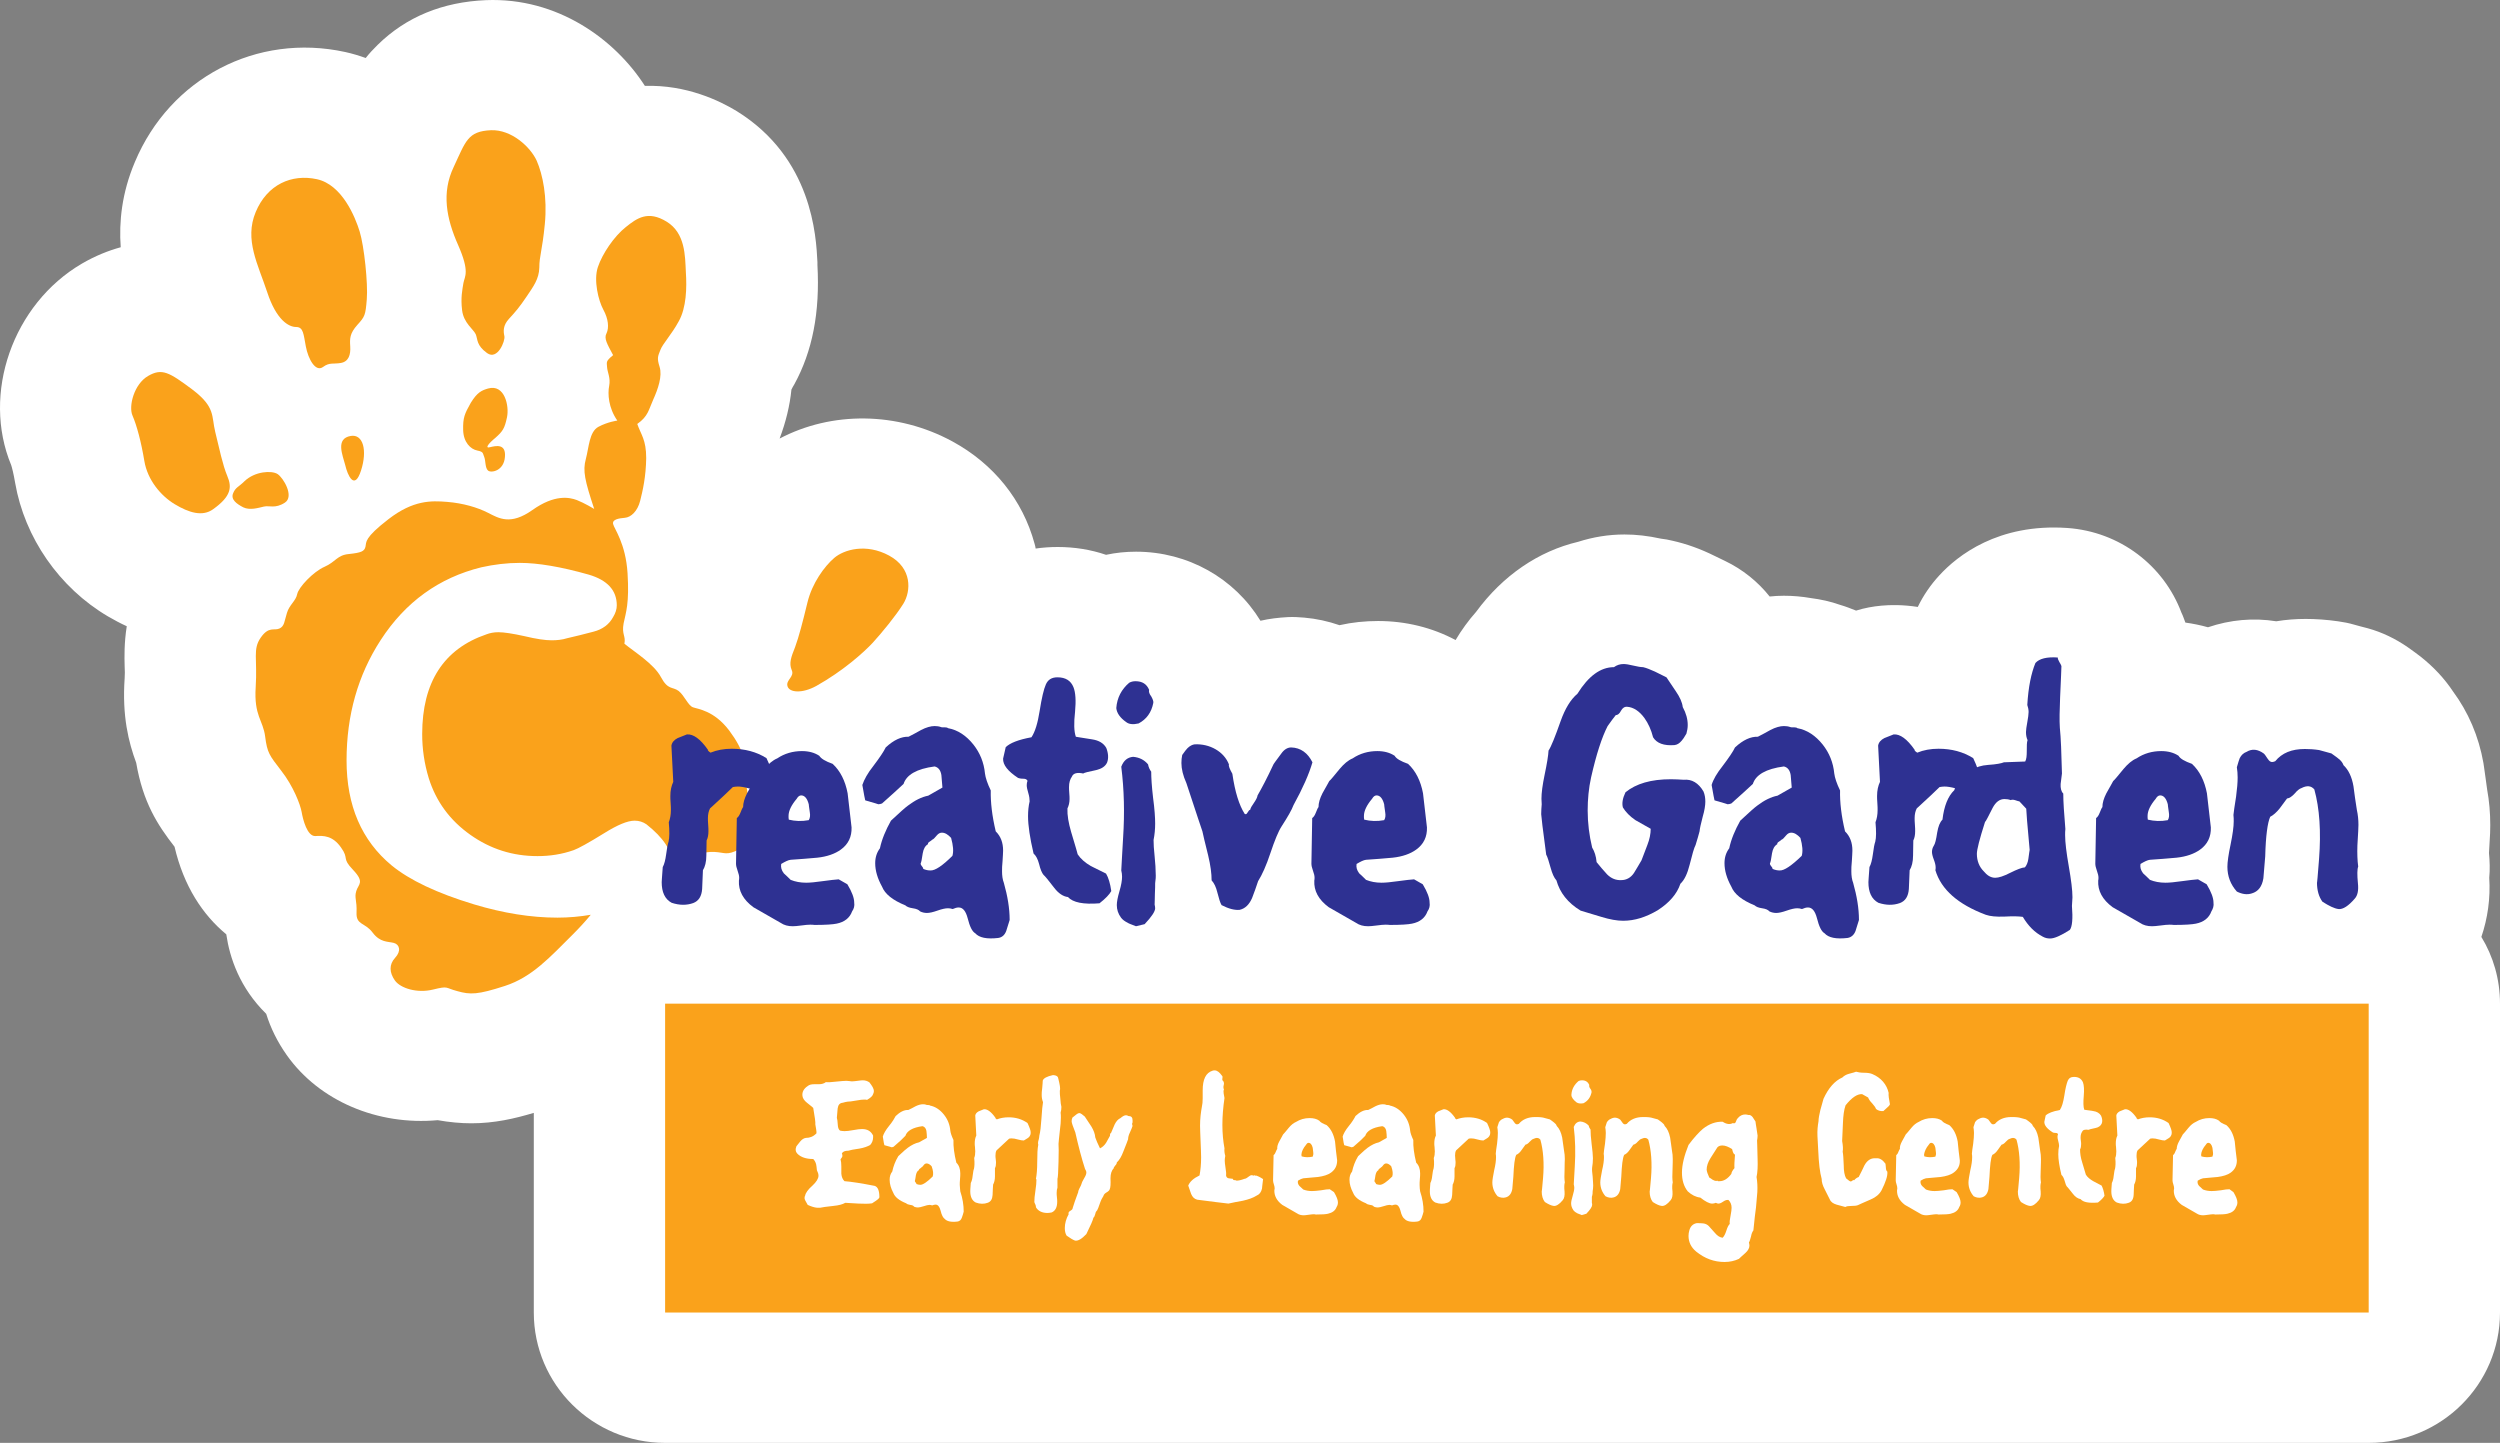 <?xml version="1.0" encoding="UTF-8"?> <svg xmlns="http://www.w3.org/2000/svg" width="175" height="101" viewBox="0 0 175 101" fill="none"><rect x="0" y="0" width="175" height="101" fill="#808080" stroke="none"/><g clip-path="url(#clip0_2423_2)"><path d="M175 70.256V91.878C175 96.913 170.883 101.001 165.809 101.001H46.558C41.484 101.001 37.366 96.913 37.366 91.878V77.901C36.024 78.303 34.609 78.631 32.991 78.631C32.256 78.631 31.465 78.558 30.638 78.412C26.447 78.795 22.347 77.08 20.068 73.851C19.424 72.938 18.947 71.972 18.634 70.968C16.777 69.143 16.079 67.045 15.84 65.403C14.185 64.034 12.862 62.028 12.218 59.272C11.023 57.74 10.012 56.17 9.534 53.397C9.001 51.956 8.542 50.131 8.725 47.485C8.744 47.194 8.744 46.975 8.725 46.628C8.707 45.989 8.689 45.004 8.873 43.836C8.431 43.636 7.99 43.398 7.549 43.143C4.148 41.136 1.722 37.633 1.06 33.801C0.949 33.144 0.839 32.725 0.784 32.56C-1.293 27.561 0.894 21.285 5.729 18.456C6.667 17.909 7.586 17.544 8.45 17.307C8.321 15.537 8.523 13.512 9.442 11.34C11.906 5.465 17.972 2.29 24.167 3.641C24.663 3.75 25.142 3.896 25.601 4.06C25.84 3.75 26.116 3.458 26.428 3.148C28.432 1.177 30.987 0.137 34.02 0.01C39.021 -0.191 43.047 2.747 45.142 6.013C48.047 5.921 50.381 7.053 51.576 7.782C56.871 11.067 57.128 16.541 57.22 18.347V18.547C57.404 21.868 56.871 24.587 55.602 26.904C55.529 27.032 55.455 27.141 55.4 27.269C55.29 28.382 55.014 29.532 54.573 30.699C58.213 28.783 62.808 28.802 66.669 30.9C69.555 32.469 71.595 35.005 72.423 38.071C72.459 38.18 72.478 38.29 72.496 38.399C72.993 38.326 73.507 38.29 74.04 38.29C75.217 38.29 76.357 38.472 77.423 38.837C78.103 38.691 78.802 38.618 79.519 38.618C83.158 38.618 86.412 40.479 88.232 43.453C88.857 43.307 89.501 43.234 90.144 43.198C90.53 43.179 90.916 43.198 91.302 43.234C92.148 43.307 92.975 43.49 93.765 43.763C94.648 43.563 95.549 43.471 96.468 43.471C98.398 43.471 100.255 43.928 101.891 44.803C102.313 44.092 102.791 43.435 103.325 42.833C105.2 40.278 107.7 38.581 110.476 37.925C111.505 37.596 112.59 37.414 113.711 37.414C114.52 37.414 115.347 37.505 116.266 37.706C116.542 37.742 116.799 37.779 117.075 37.852C118.049 38.071 119.024 38.417 120.016 38.91L120.77 39.275C121.983 39.859 123.05 40.716 123.877 41.756C124.208 41.72 124.539 41.702 124.869 41.702C125.494 41.702 126.138 41.756 126.763 41.866C127.461 41.957 128.142 42.103 128.803 42.34C129.19 42.45 129.557 42.596 129.925 42.742C130.513 42.559 131.101 42.45 131.708 42.395C132.296 42.34 133.197 42.322 134.245 42.486C134.631 41.683 135.146 40.935 135.752 40.278C137.021 38.892 139.87 36.629 144.705 36.958C148.4 37.213 151.47 39.603 152.701 42.888C152.812 43.106 152.885 43.344 152.977 43.581C153.51 43.654 154.043 43.763 154.558 43.909C156.121 43.38 157.738 43.234 159.338 43.49C159.999 43.38 160.698 43.325 161.396 43.325C162.113 43.325 162.886 43.38 163.657 43.49C164.043 43.544 164.43 43.617 164.798 43.727C164.999 43.782 165.312 43.873 165.753 43.982C166.746 44.256 167.684 44.712 168.53 45.296C168.823 45.497 169.136 45.734 169.429 45.953C170.33 46.664 171.103 47.485 171.709 48.398C172.775 49.839 173.511 51.536 173.841 53.415C173.861 53.543 173.879 53.671 173.897 53.799C173.971 54.273 174.026 54.766 174.099 55.258C174.247 56.061 174.319 56.919 174.319 57.758C174.319 58.068 174.319 58.305 174.229 59.71C174.284 60.294 174.302 60.878 174.247 61.444C174.339 62.885 174.136 64.29 173.696 65.585C174.522 66.936 175 68.541 175 70.256Z" fill="white"></path><path d="M165.808 70.256H46.558V91.877H165.808V70.256Z" fill="#FAA21B"></path><path d="M61.227 83.011C60.29 82.828 59.591 82.719 59.113 82.682C58.985 82.555 58.911 82.39 58.893 82.153C58.893 82.098 58.893 81.934 58.893 81.642C58.893 81.442 58.874 81.277 58.838 81.15L58.93 81.022C58.966 80.985 58.966 80.931 58.966 80.876C58.966 80.821 58.948 80.785 58.93 80.748C58.985 80.62 59.132 80.548 59.389 80.548C59.499 80.511 59.757 80.456 60.161 80.401C60.474 80.347 60.731 80.255 60.915 80.146C61.044 80 61.117 79.818 61.117 79.617C61.117 79.581 61.117 79.526 61.117 79.489C60.97 79.179 60.713 79.033 60.345 79.033C60.216 79.033 60.014 79.051 59.739 79.106C59.463 79.161 59.242 79.179 59.113 79.179C59.003 79.179 58.893 79.161 58.801 79.143C58.709 79.07 58.672 78.96 58.654 78.832C58.636 78.486 58.599 78.285 58.58 78.249C58.599 78.03 58.617 77.811 58.636 77.592C58.672 77.336 58.782 77.209 59.003 77.19C59.242 77.117 59.426 77.099 59.554 77.099C59.628 77.081 59.775 77.063 60.014 77.026C60.216 76.99 60.363 76.971 60.492 76.971C60.566 76.971 60.639 76.971 60.694 76.99C60.952 76.844 61.08 76.716 61.117 76.588C61.154 76.515 61.172 76.442 61.172 76.369C61.172 76.223 61.062 76.022 60.86 75.767C60.731 75.676 60.584 75.621 60.382 75.621C60.308 75.621 60.18 75.639 60.033 75.658C59.867 75.676 59.757 75.694 59.665 75.694C59.61 75.694 59.554 75.694 59.463 75.676C59.371 75.676 59.316 75.658 59.26 75.658C59.132 75.658 58.874 75.676 58.544 75.712C58.231 75.749 57.992 75.767 57.808 75.749C57.698 75.84 57.532 75.895 57.33 75.895C57.294 75.895 57.238 75.895 57.165 75.895C57.091 75.895 57.036 75.895 56.999 75.895C56.797 75.895 56.65 75.931 56.54 76.022C56.264 76.205 56.135 76.442 56.172 76.716C56.191 76.88 56.301 77.044 56.485 77.19C56.779 77.427 56.926 77.537 56.926 77.555C57.036 78.175 57.091 78.577 57.073 78.705C57.073 78.741 57.091 78.851 57.128 79.033C57.146 79.161 57.165 79.27 57.146 79.343C56.926 79.562 56.687 79.653 56.411 79.653C56.264 79.672 56.135 79.763 56.025 79.891C55.933 80 55.841 80.128 55.749 80.237C55.657 80.456 55.694 80.639 55.823 80.766C56.062 81.004 56.429 81.131 56.926 81.131C57.018 81.223 57.091 81.35 57.128 81.496C57.146 81.569 57.165 81.715 57.183 81.916C57.257 82.062 57.294 82.19 57.294 82.299C57.294 82.5 57.146 82.737 56.871 82.993C56.558 83.266 56.393 83.503 56.356 83.704C56.319 83.759 56.319 83.832 56.319 83.886C56.319 83.941 56.393 84.105 56.54 84.343C56.779 84.452 56.999 84.525 57.202 84.543C57.294 84.543 57.367 84.543 57.404 84.543C57.532 84.507 57.845 84.47 58.323 84.416C58.709 84.379 58.985 84.306 59.169 84.197C59.481 84.215 59.794 84.233 60.106 84.251C60.492 84.27 60.805 84.27 61.044 84.233C61.062 84.215 61.154 84.16 61.319 84.051C61.43 83.978 61.522 83.905 61.558 83.814C61.558 83.339 61.448 83.084 61.227 83.011Z" fill="white"></path><path d="M67.183 82.937C67.183 82.846 67.183 82.718 67.202 82.535C67.22 82.353 67.22 82.225 67.22 82.134C67.22 81.824 67.128 81.568 66.944 81.386C66.797 80.784 66.724 80.255 66.742 79.798C66.613 79.525 66.54 79.306 66.522 79.142C66.485 78.722 66.338 78.357 66.08 78.029C65.805 77.682 65.474 77.463 65.106 77.39C65.088 77.372 65.051 77.353 64.996 77.353C64.904 77.353 64.849 77.353 64.849 77.335C64.757 77.299 64.683 77.299 64.591 77.299C64.444 77.299 64.26 77.353 64.076 77.445C63.911 77.536 63.746 77.627 63.58 77.7C63.304 77.682 63.01 77.828 62.698 78.12C62.624 78.266 62.477 78.521 62.22 78.832C61.999 79.105 61.852 79.361 61.797 79.561C61.852 79.926 61.889 80.127 61.907 80.163C62.257 80.255 62.422 80.309 62.404 80.309C62.459 80.309 62.514 80.291 62.551 80.273C62.937 79.944 63.212 79.689 63.378 79.507C63.488 79.16 63.893 78.923 64.573 78.832C64.72 78.868 64.812 78.977 64.849 79.16C64.867 79.324 64.885 79.488 64.885 79.653L64.334 79.963C64.076 80.017 63.819 80.145 63.543 80.346C63.433 80.419 63.212 80.62 62.882 80.93C62.661 81.295 62.532 81.659 62.459 82.006C62.33 82.171 62.275 82.353 62.275 82.59C62.275 82.882 62.367 83.192 62.532 83.502C62.643 83.794 62.937 84.032 63.433 84.232C63.488 84.287 63.58 84.323 63.709 84.342C63.856 84.36 63.948 84.397 63.985 84.469C64.076 84.506 64.168 84.524 64.26 84.524C64.352 84.524 64.481 84.488 64.665 84.433C64.83 84.378 64.977 84.342 65.069 84.342C65.124 84.342 65.198 84.36 65.253 84.378C65.345 84.342 65.418 84.323 65.492 84.323C65.657 84.323 65.768 84.469 65.841 84.743C65.915 85.072 66.025 85.254 66.135 85.327C66.282 85.491 66.577 85.564 67.018 85.509C67.165 85.491 67.275 85.4 67.33 85.236C67.385 85.09 67.422 84.962 67.459 84.816C67.459 84.36 67.385 83.885 67.22 83.393C67.22 83.265 67.183 83.119 67.183 82.937ZM65.29 82.353C64.904 82.736 64.61 82.937 64.426 82.937C64.334 82.937 64.242 82.918 64.15 82.882C64.15 82.846 64.132 82.809 64.095 82.773C64.058 82.736 64.04 82.7 64.04 82.663C64.058 82.627 64.076 82.499 64.113 82.262C64.15 82.097 64.205 81.97 64.316 81.915C64.316 81.879 64.334 81.842 64.389 81.806C64.444 81.769 64.481 81.751 64.481 81.733C64.518 81.714 64.591 81.659 64.665 81.55C64.72 81.477 64.793 81.441 64.867 81.441C64.977 81.441 65.106 81.514 65.216 81.641C65.327 81.951 65.345 82.171 65.29 82.353Z" fill="white"></path><path d="M70.603 78.211C70.29 78.211 70.014 78.266 69.775 78.357C69.702 78.303 69.665 78.266 69.683 78.248C69.389 77.828 69.114 77.627 68.875 77.646C68.746 77.701 68.636 77.737 68.507 77.792C68.378 77.865 68.286 77.956 68.268 78.084L68.341 79.489C68.268 79.635 68.231 79.817 68.231 80.036C68.231 80.091 68.231 80.182 68.25 80.31C68.25 80.437 68.268 80.528 68.268 80.583C68.268 80.766 68.25 80.93 68.194 81.058C68.231 81.404 68.213 81.66 68.176 81.824C68.139 81.897 68.121 82.061 68.084 82.317C68.066 82.536 68.011 82.7 67.955 82.809C67.919 83.192 67.919 83.393 67.919 83.393C67.919 83.776 68.047 84.05 68.305 84.178C68.599 84.287 68.893 84.287 69.132 84.196C69.353 84.123 69.463 83.941 69.481 83.649C69.499 83.338 69.499 83.083 69.518 82.919C69.591 82.791 69.647 82.59 69.647 82.353C69.647 81.97 69.647 81.769 69.647 81.769C69.702 81.678 69.72 81.55 69.72 81.404C69.72 81.35 69.72 81.258 69.702 81.149C69.683 81.04 69.683 80.948 69.683 80.893C69.683 80.748 69.702 80.62 69.757 80.528C70.161 80.145 70.456 79.872 70.639 79.707C70.694 79.689 70.768 79.689 70.823 79.689C70.933 79.689 71.062 79.707 71.246 79.762C71.43 79.817 71.577 79.835 71.669 79.835L71.908 79.689C72 79.635 72.073 79.562 72.11 79.47C72.147 79.397 72.147 79.324 72.147 79.251C72.147 79.142 72.073 78.923 71.926 78.613C71.54 78.339 71.099 78.211 70.603 78.211Z" fill="white"></path><path d="M74.224 76.916C74.188 76.679 74.188 76.496 74.188 76.351C74.206 76.296 74.206 76.241 74.206 76.186C74.206 76.095 74.188 75.967 74.151 75.803C74.096 75.584 74.077 75.457 74.059 75.42C74.022 75.347 73.967 75.311 73.912 75.292C73.838 75.274 73.783 75.256 73.71 75.256C73.287 75.347 73.048 75.475 72.993 75.639C72.993 75.749 72.974 75.931 72.956 76.15C72.919 76.387 72.919 76.551 72.919 76.661C72.919 76.843 72.956 77.007 73.011 77.153C72.974 77.354 72.937 77.737 72.901 78.303C72.864 78.832 72.827 79.215 72.754 79.489C72.754 79.562 72.735 79.635 72.717 79.744C72.68 79.854 72.662 79.945 72.662 80C72.662 80.055 72.662 80.091 72.68 80.127C72.625 80.383 72.606 80.784 72.606 81.332C72.606 81.843 72.57 82.244 72.515 82.518L72.551 82.572C72.551 82.755 72.533 83.01 72.478 83.357C72.423 83.685 72.404 83.959 72.404 84.142C72.404 84.178 72.441 84.233 72.478 84.324C72.515 84.397 72.515 84.452 72.515 84.507C72.662 84.762 72.937 84.908 73.323 84.908C73.415 84.908 73.507 84.89 73.618 84.871C73.875 84.762 74.004 84.507 74.004 84.123C74.004 84.05 74.004 83.959 73.985 83.813C73.967 83.667 73.967 83.576 73.967 83.503C73.967 83.357 73.985 83.229 74.022 83.138C74.022 82.737 74.022 82.536 74.022 82.518C74.059 82.426 74.077 82.043 74.096 81.332C74.114 80.657 74.114 80.219 74.096 80.073C74.114 79.909 74.132 79.598 74.188 79.16C74.243 78.777 74.261 78.467 74.261 78.248C74.261 78.12 74.261 77.993 74.243 77.883C74.279 77.774 74.298 77.628 74.298 77.482C74.261 77.354 74.243 77.172 74.224 76.916Z" fill="white"></path><path d="M79.279 78.559C79.279 78.486 79.279 78.431 79.279 78.413C79.279 78.213 79.187 78.121 78.985 78.121C78.93 78.085 78.875 78.067 78.82 78.067C78.71 78.067 78.581 78.14 78.434 78.267C78.268 78.34 78.14 78.486 78.029 78.705C77.938 78.906 77.864 79.107 77.772 79.307C77.717 79.326 77.698 79.38 77.698 79.508C77.607 79.672 77.515 79.837 77.423 80.001C77.294 80.201 77.147 80.311 77 80.384C76.835 80.055 76.724 79.782 76.669 79.618C76.651 79.38 76.559 79.125 76.393 78.851C76.246 78.614 76.081 78.395 75.934 78.158C75.768 78.012 75.658 77.939 75.603 77.921C75.529 77.902 75.437 77.939 75.345 78.012C75.254 78.085 75.162 78.158 75.07 78.231C75.033 78.322 75.014 78.395 75.014 78.486C75.014 78.596 75.106 78.851 75.272 79.271C75.493 80.238 75.713 81.095 75.952 81.825C76.007 81.916 76.044 81.99 76.044 82.081C76.044 82.19 75.989 82.318 75.879 82.5C75.768 82.683 75.713 82.811 75.695 82.902C75.676 82.957 75.64 83.048 75.566 83.175C75.511 83.285 75.474 83.376 75.474 83.449C75.29 83.942 75.162 84.307 75.088 84.562C75.088 84.635 75.033 84.69 74.941 84.745C74.849 84.799 74.794 84.854 74.794 84.927C74.794 84.945 74.794 84.963 74.812 84.982C74.629 85.31 74.537 85.639 74.537 85.967C74.537 86.168 74.573 86.35 74.665 86.496C74.923 86.679 75.106 86.788 75.254 86.843C75.474 86.879 75.731 86.715 76.044 86.387C76.338 85.785 76.504 85.42 76.54 85.237C76.596 85.201 76.632 85.11 76.669 84.982C76.687 84.854 76.743 84.781 76.798 84.727C76.835 84.672 76.908 84.489 77 84.216C77.073 83.997 77.165 83.832 77.239 83.723C77.257 83.632 77.331 83.54 77.459 83.468C77.588 83.394 77.662 83.322 77.68 83.248C77.735 83.139 77.754 82.883 77.735 82.482C77.735 82.172 77.809 81.935 77.956 81.789C77.956 81.734 77.993 81.679 78.066 81.588C78.14 81.515 78.177 81.442 78.177 81.369C78.36 81.205 78.507 80.949 78.636 80.603C78.838 80.092 78.949 79.818 78.967 79.745C78.967 79.618 79.004 79.453 79.096 79.271C79.187 79.052 79.261 78.906 79.279 78.815C79.261 78.76 79.243 78.705 79.243 78.632C79.261 78.669 79.261 78.614 79.279 78.559Z" fill="white"></path><path d="M87.846 82.281C87.809 82.263 87.772 82.263 87.754 82.299C87.717 82.281 87.662 82.263 87.625 82.263C87.552 82.263 87.478 82.299 87.368 82.39C87.258 82.481 87.166 82.518 87.111 82.518C86.872 82.609 86.688 82.646 86.559 82.646C86.541 82.627 86.486 82.609 86.412 82.609C86.339 82.609 86.302 82.573 86.302 82.518C86.21 82.5 86.1 82.5 86.008 82.481C85.897 82.463 85.842 82.39 85.824 82.281C85.842 82.153 85.824 81.971 85.787 81.752C85.75 81.514 85.732 81.35 85.732 81.241C85.732 81.131 85.75 81.022 85.769 80.912C85.714 80.73 85.695 80.547 85.714 80.383C85.622 79.891 85.567 79.343 85.567 78.741C85.567 78.121 85.622 77.5 85.714 76.862C85.695 76.752 85.677 76.661 85.658 76.552C85.64 76.442 85.64 76.333 85.677 76.26C85.658 76.223 85.64 76.168 85.64 76.114C85.64 76.077 85.64 76.041 85.658 75.968C85.677 75.913 85.677 75.858 85.677 75.822C85.677 75.785 85.658 75.749 85.64 75.694C85.567 75.639 85.548 75.585 85.567 75.493C85.585 75.402 85.585 75.347 85.548 75.311C85.364 75.055 85.199 74.928 85.033 74.928C84.978 74.928 84.942 74.928 84.886 74.946C84.408 75.092 84.188 75.548 84.188 76.333V76.606C84.188 76.734 84.188 76.825 84.188 76.88C84.188 77.117 84.169 77.318 84.133 77.464C84.059 77.865 84.004 78.303 84.004 78.796C84.004 79.033 84.022 79.398 84.041 79.891C84.059 80.383 84.078 80.748 84.078 81.004C84.078 81.478 84.041 81.897 83.967 82.281C83.544 82.481 83.287 82.719 83.177 82.992C83.25 83.193 83.305 83.376 83.379 83.576C83.471 83.795 83.6 83.923 83.802 83.978C84.776 84.105 85.493 84.197 85.989 84.251C86.32 84.178 86.669 84.105 87 84.051C87.405 83.959 87.717 83.85 87.975 83.686C88.158 83.613 88.287 83.449 88.342 83.193C88.342 83.175 88.361 82.956 88.416 82.536C88.195 82.39 88.03 82.317 87.901 82.281C87.92 82.317 87.883 82.317 87.846 82.281Z" fill="white"></path><path d="M93.085 83.247C92.956 83.247 92.754 83.265 92.478 83.32C92.203 83.356 91.982 83.374 91.835 83.374C91.614 83.374 91.412 83.338 91.228 83.265C91.136 83.174 91.044 83.101 90.953 83.01C90.861 82.9 90.824 82.772 90.861 82.645C91.008 82.553 91.136 82.499 91.228 82.481C91.559 82.444 91.908 82.426 92.258 82.389C92.644 82.335 92.956 82.243 93.177 82.079C93.471 81.86 93.6 81.586 93.6 81.222C93.544 80.784 93.489 80.346 93.453 79.908C93.361 79.415 93.177 79.032 92.864 78.758C92.589 78.649 92.423 78.558 92.35 78.448C92.166 78.32 91.945 78.266 91.669 78.266C91.32 78.266 91.008 78.357 90.714 78.539C90.548 78.612 90.383 78.74 90.217 78.941C89.997 79.215 89.85 79.379 89.813 79.415C89.813 79.433 89.721 79.579 89.555 79.889C89.445 80.09 89.39 80.273 89.408 80.419C89.372 80.455 89.353 80.528 89.298 80.638C89.261 80.747 89.206 80.82 89.151 80.857L89.114 82.626C89.114 82.7 89.133 82.791 89.169 82.9C89.206 83.01 89.225 83.101 89.225 83.174C89.225 83.21 89.224 83.247 89.206 83.302C89.188 83.703 89.372 84.05 89.758 84.341C90.107 84.542 90.456 84.743 90.805 84.944C90.934 85.035 91.1 85.071 91.265 85.071C91.338 85.071 91.449 85.053 91.596 85.035C91.743 85.017 91.853 84.998 91.927 84.998C91.982 84.998 92.056 84.998 92.111 85.017C92.533 85.017 92.809 84.998 92.956 84.962C93.269 84.889 93.471 84.743 93.563 84.488C93.636 84.378 93.655 84.269 93.655 84.159C93.655 83.995 93.563 83.758 93.379 83.448L93.085 83.247ZM91.43 80.127C91.486 80.035 91.541 79.999 91.596 79.999C91.725 79.999 91.835 80.109 91.89 80.346C91.89 80.346 91.908 80.455 91.927 80.656C91.945 80.784 91.927 80.875 91.89 80.966C91.614 81.021 91.375 81.021 91.118 80.948C91.1 80.893 91.1 80.857 91.1 80.802C91.118 80.601 91.228 80.364 91.43 80.127Z" fill="white"></path><path d="M99.372 82.937C99.372 82.846 99.372 82.718 99.39 82.535C99.409 82.353 99.409 82.225 99.409 82.134C99.409 81.824 99.317 81.568 99.133 81.386C98.986 80.784 98.912 80.255 98.931 79.798C98.802 79.525 98.728 79.306 98.71 79.142C98.673 78.722 98.526 78.357 98.269 78.029C97.993 77.682 97.662 77.463 97.295 77.39C97.276 77.372 97.24 77.353 97.184 77.353C97.092 77.353 97.037 77.353 97.037 77.335C96.945 77.299 96.872 77.299 96.78 77.299C96.633 77.299 96.449 77.353 96.265 77.445C96.1 77.536 95.934 77.627 95.769 77.7C95.493 77.682 95.199 77.828 94.886 78.12C94.813 78.266 94.666 78.521 94.409 78.832C94.188 79.105 94.041 79.361 93.986 79.561C94.041 79.926 94.078 80.127 94.096 80.163C94.445 80.255 94.611 80.309 94.592 80.309C94.647 80.309 94.703 80.291 94.739 80.273C95.125 79.944 95.401 79.689 95.567 79.507C95.677 79.16 96.081 78.923 96.761 78.832C96.909 78.868 97.001 78.977 97.037 79.16C97.056 79.324 97.074 79.488 97.074 79.653L96.523 79.963C96.265 80.017 96.008 80.145 95.732 80.346C95.622 80.419 95.401 80.62 95.07 80.93C94.85 81.295 94.721 81.659 94.647 82.006C94.519 82.171 94.464 82.353 94.464 82.59C94.464 82.882 94.555 83.192 94.721 83.502C94.831 83.794 95.125 84.032 95.622 84.232C95.677 84.287 95.769 84.323 95.897 84.342C96.045 84.36 96.136 84.397 96.173 84.469C96.265 84.506 96.357 84.524 96.449 84.524C96.541 84.524 96.67 84.488 96.853 84.433C97.019 84.378 97.166 84.342 97.258 84.342C97.313 84.342 97.387 84.36 97.442 84.378C97.534 84.342 97.607 84.323 97.681 84.323C97.846 84.323 97.957 84.469 98.03 84.743C98.103 85.072 98.214 85.254 98.324 85.327C98.471 85.491 98.765 85.564 99.206 85.509C99.354 85.491 99.464 85.4 99.519 85.236C99.574 85.09 99.611 84.962 99.648 84.816C99.648 84.36 99.574 83.885 99.409 83.393C99.39 83.265 99.372 83.119 99.372 82.937ZM97.46 82.353C97.074 82.736 96.78 82.937 96.596 82.937C96.504 82.937 96.412 82.918 96.32 82.882C96.32 82.846 96.302 82.809 96.265 82.773C96.228 82.736 96.21 82.7 96.21 82.663C96.228 82.627 96.247 82.499 96.284 82.262C96.32 82.097 96.376 81.97 96.486 81.915C96.486 81.879 96.504 81.842 96.559 81.806C96.615 81.769 96.651 81.751 96.651 81.733C96.688 81.714 96.761 81.659 96.835 81.55C96.89 81.477 96.964 81.441 97.037 81.441C97.148 81.441 97.276 81.514 97.387 81.641C97.497 81.951 97.515 82.171 97.46 82.353Z" fill="white"></path><path d="M102.773 78.211C102.46 78.211 102.184 78.266 101.946 78.357C101.872 78.303 101.835 78.266 101.854 78.248C101.56 77.828 101.284 77.627 101.045 77.646C100.916 77.701 100.806 77.737 100.677 77.792C100.548 77.865 100.457 77.956 100.438 78.084L100.512 79.489C100.438 79.635 100.401 79.817 100.401 80.036C100.401 80.091 100.401 80.182 100.42 80.31C100.42 80.437 100.438 80.528 100.438 80.583C100.438 80.766 100.42 80.93 100.365 81.058C100.401 81.404 100.383 81.66 100.346 81.824C100.31 81.897 100.291 82.061 100.254 82.317C100.236 82.536 100.181 82.7 100.126 82.809C100.089 83.192 100.089 83.393 100.089 83.393C100.089 83.776 100.218 84.05 100.475 84.178C100.769 84.287 101.063 84.287 101.302 84.196C101.523 84.123 101.633 83.941 101.651 83.649C101.67 83.338 101.67 83.083 101.688 82.919C101.762 82.791 101.817 82.59 101.817 82.353C101.817 81.97 101.817 81.769 101.817 81.769C101.872 81.678 101.89 81.55 101.89 81.404C101.89 81.35 101.89 81.258 101.872 81.149C101.872 81.04 101.854 80.948 101.854 80.893C101.854 80.748 101.872 80.62 101.927 80.528C102.332 80.145 102.626 79.872 102.81 79.707C102.865 79.689 102.938 79.689 102.993 79.689C103.104 79.689 103.232 79.707 103.416 79.762C103.6 79.817 103.747 79.835 103.839 79.835L104.078 79.689C104.17 79.635 104.243 79.562 104.28 79.47C104.317 79.397 104.317 79.324 104.317 79.251C104.317 79.142 104.243 78.923 104.096 78.613C103.729 78.339 103.269 78.211 102.773 78.211Z" fill="white"></path><path d="M109.538 81.131C109.538 80.93 109.519 80.73 109.483 80.547C109.446 80.237 109.391 79.927 109.354 79.635C109.28 79.27 109.152 78.996 108.968 78.814C108.949 78.722 108.876 78.65 108.784 78.577C108.692 78.504 108.6 78.431 108.49 78.358C108.269 78.303 108.104 78.248 108.012 78.23C107.81 78.193 107.626 78.193 107.461 78.193C106.964 78.193 106.578 78.358 106.321 78.668C106.266 78.686 106.229 78.704 106.192 78.704C106.137 78.704 106.063 78.668 106.008 78.577C105.935 78.467 105.88 78.394 105.861 78.376C105.641 78.212 105.42 78.193 105.199 78.321C105.089 78.358 104.997 78.449 104.924 78.558C104.905 78.613 104.869 78.722 104.813 78.905C104.832 79.033 104.85 79.16 104.85 79.306C104.85 79.507 104.832 79.744 104.795 80.055C104.74 80.438 104.703 80.657 104.703 80.766C104.721 80.857 104.721 80.93 104.721 81.022C104.721 81.24 104.685 81.532 104.593 81.916C104.519 82.299 104.464 82.591 104.464 82.773C104.464 83.138 104.593 83.466 104.832 83.74C105.034 83.85 105.236 83.868 105.42 83.813C105.659 83.74 105.806 83.539 105.861 83.229C105.88 82.937 105.916 82.664 105.935 82.372C105.971 81.569 106.027 81.058 106.137 80.839C106.266 80.784 106.394 80.675 106.505 80.511C106.688 80.255 106.78 80.127 106.78 80.127C106.872 80.109 106.964 80.055 107.074 79.927C107.185 79.817 107.258 79.744 107.332 79.726C107.552 79.617 107.718 79.635 107.828 79.781C108.03 80.511 108.104 81.423 108.012 82.481C107.957 83.156 107.92 83.466 107.92 83.394C107.92 83.704 107.994 83.959 108.141 84.142C108.398 84.306 108.6 84.397 108.766 84.415C108.931 84.433 109.152 84.306 109.391 84.014C109.501 83.886 109.538 83.686 109.519 83.412C109.483 83.102 109.501 82.883 109.538 82.773C109.501 82.536 109.501 82.262 109.519 81.952C109.519 81.46 109.538 81.186 109.538 81.131Z" fill="white"></path><path d="M110.365 77.172C110.476 77.245 110.641 77.263 110.843 77.227C111.156 77.063 111.34 76.807 111.413 76.442C111.413 76.387 111.395 76.296 111.321 76.205C111.248 76.114 111.229 76.022 111.248 75.95C111.156 75.731 110.99 75.621 110.733 75.621C110.641 75.621 110.567 75.639 110.494 75.676C110.2 75.931 110.016 76.242 109.998 76.643C109.998 76.807 110.126 76.99 110.365 77.172Z" fill="white"></path><path d="M111.486 83.394C111.505 83.266 111.523 83.138 111.523 82.993C111.523 82.865 111.505 82.646 111.486 82.354C111.45 82.08 111.431 81.879 111.45 81.715C111.486 81.514 111.505 81.314 111.505 81.076C111.505 80.858 111.468 80.511 111.413 80.073C111.358 79.635 111.339 79.307 111.339 79.07C111.284 78.996 111.229 78.905 111.211 78.796C111.064 78.632 110.861 78.522 110.622 78.504C110.402 78.522 110.255 78.65 110.163 78.887C110.273 79.781 110.292 80.693 110.236 81.624C110.2 82.208 110.181 82.627 110.163 82.901C110.181 82.974 110.2 83.066 110.2 83.138C110.2 83.266 110.163 83.467 110.089 83.704C110.016 83.941 109.979 84.124 109.979 84.233C109.979 84.416 110.034 84.561 110.144 84.726C110.2 84.799 110.292 84.872 110.402 84.926C110.439 84.945 110.531 84.981 110.714 85.054L111.045 84.963C111.321 84.671 111.45 84.47 111.45 84.343C111.45 84.288 111.45 84.251 111.431 84.197C111.431 84.124 111.431 83.978 111.431 83.777C111.486 83.613 111.486 83.485 111.486 83.394Z" fill="white"></path><path d="M117.093 81.131C117.093 80.93 117.075 80.73 117.038 80.547C117.002 80.237 116.946 79.927 116.91 79.635C116.836 79.27 116.708 78.996 116.524 78.814C116.505 78.722 116.432 78.65 116.34 78.577C116.248 78.504 116.156 78.431 116.046 78.358C115.825 78.303 115.66 78.248 115.568 78.23C115.366 78.193 115.182 78.193 115.016 78.193C114.52 78.193 114.134 78.358 113.876 78.668C113.821 78.686 113.785 78.704 113.748 78.704C113.693 78.704 113.619 78.668 113.564 78.577C113.49 78.467 113.435 78.394 113.417 78.376C113.196 78.212 112.976 78.193 112.755 78.321C112.645 78.358 112.553 78.449 112.479 78.558C112.461 78.613 112.424 78.722 112.369 78.905C112.387 79.033 112.406 79.16 112.406 79.306C112.406 79.507 112.387 79.744 112.351 80.055C112.296 80.438 112.259 80.657 112.259 80.766C112.277 80.857 112.277 80.93 112.277 81.022C112.277 81.24 112.24 81.532 112.148 81.916C112.075 82.299 112.02 82.591 112.02 82.773C112.02 83.138 112.148 83.466 112.387 83.74C112.59 83.85 112.792 83.868 112.976 83.813C113.215 83.74 113.362 83.539 113.417 83.229C113.435 82.937 113.472 82.664 113.49 82.372C113.527 81.569 113.582 81.058 113.693 80.839C113.821 80.784 113.95 80.675 114.06 80.511C114.244 80.255 114.336 80.127 114.336 80.127C114.428 80.109 114.52 80.055 114.63 79.927C114.741 79.817 114.814 79.744 114.888 79.726C115.108 79.617 115.274 79.635 115.384 79.781C115.586 80.511 115.66 81.423 115.568 82.481C115.512 83.156 115.476 83.466 115.476 83.394C115.476 83.704 115.549 83.959 115.696 84.142C115.954 84.306 116.156 84.397 116.321 84.415C116.505 84.433 116.708 84.306 116.946 84.014C117.057 83.886 117.093 83.686 117.075 83.412C117.038 83.102 117.057 82.883 117.093 82.773C117.057 82.536 117.057 82.262 117.075 81.952C117.093 81.46 117.093 81.186 117.093 81.131Z" fill="white"></path><path d="M122.958 78.997C122.921 78.742 122.884 78.577 122.884 78.504C122.811 78.395 122.755 78.304 122.682 78.194C122.59 78.085 122.498 78.03 122.388 78.048C122.314 78.03 122.241 78.012 122.167 78.012C121.965 78.012 121.781 78.103 121.634 78.285C121.597 78.322 121.561 78.377 121.524 78.486C121.487 78.596 121.45 78.632 121.377 78.632C121.358 78.632 121.34 78.632 121.303 78.614C121.101 78.723 120.862 78.705 120.586 78.522C120.108 78.504 119.649 78.668 119.207 79.015C118.95 79.234 118.601 79.599 118.196 80.146C117.902 80.876 117.737 81.533 117.737 82.081C117.737 82.61 117.865 83.048 118.141 83.394C118.417 83.65 118.711 83.796 119.024 83.832C119.373 84.106 119.649 84.252 119.851 84.252C119.943 84.252 120.016 84.234 120.108 84.197C120.182 84.234 120.237 84.252 120.292 84.252C120.366 84.252 120.476 84.215 120.605 84.124C120.733 84.033 120.844 83.996 120.917 83.996C120.935 83.996 120.972 83.996 120.991 83.996C121.138 84.142 121.211 84.325 121.211 84.544C121.211 84.653 121.193 84.836 121.138 85.109C121.083 85.365 121.064 85.547 121.083 85.675C120.991 85.766 120.917 85.912 120.844 86.149C120.77 86.386 120.678 86.551 120.586 86.642C120.402 86.624 120.219 86.514 120.053 86.314C119.777 86.003 119.63 85.839 119.612 85.821C119.52 85.73 119.391 85.657 119.226 85.638C119.079 85.62 118.913 85.62 118.766 85.62C118.491 85.675 118.325 85.857 118.252 86.131C118.215 86.259 118.196 86.386 118.196 86.514C118.196 86.952 118.38 87.317 118.73 87.609C119.336 88.102 119.998 88.339 120.715 88.339C121.083 88.339 121.413 88.266 121.726 88.12C121.744 88.102 121.891 87.956 122.186 87.7C122.369 87.536 122.461 87.354 122.461 87.189C122.461 87.116 122.443 87.062 122.425 86.97C122.48 86.897 122.516 86.751 122.572 86.551C122.608 86.35 122.664 86.222 122.737 86.131C122.811 85.401 122.866 84.872 122.921 84.507C122.958 84.16 122.976 83.796 123.013 83.449C123.031 83.048 123.013 82.701 122.958 82.391C123.031 82.062 123.05 81.624 123.031 81.113C123.013 80.256 122.994 79.818 122.994 79.836C123.013 79.727 123.031 79.617 123.031 79.49C123.013 79.38 122.994 79.198 122.958 78.997ZM121.413 81.77C121.285 81.916 121.211 82.044 121.193 82.172C120.954 82.5 120.678 82.683 120.366 82.683C120.329 82.683 120.292 82.683 120.255 82.683L120.219 82.646C120.182 82.664 120.145 82.664 120.127 82.664C120.053 82.664 119.961 82.628 119.869 82.573C119.796 82.518 119.722 82.464 119.649 82.427C119.538 82.19 119.483 82.026 119.465 81.88C119.465 81.624 119.557 81.351 119.741 81.059C120.053 80.566 120.2 80.329 120.219 80.311C120.31 80.219 120.421 80.183 120.568 80.183C120.77 80.183 120.991 80.274 121.248 80.438C121.303 80.675 121.358 80.803 121.45 80.822C121.413 81.26 121.395 81.588 121.413 81.77Z" fill="white"></path><path d="M131.064 75.184C130.936 75.129 130.752 75.093 130.494 75.093C130.237 75.093 130.053 75.056 129.925 75.019C129.888 75.038 129.722 75.093 129.428 75.166C129.226 75.22 129.079 75.311 128.969 75.421C128.436 75.658 127.994 76.151 127.645 76.917C127.572 77.191 127.498 77.446 127.425 77.702C127.351 78.012 127.296 78.286 127.296 78.486C127.241 78.796 127.204 79.143 127.222 79.526C127.241 79.873 127.259 80.201 127.277 80.548C127.314 81.406 127.388 82.062 127.516 82.519C127.516 82.756 127.59 82.993 127.737 83.267C127.847 83.504 127.976 83.723 128.086 83.96C128.16 84.142 128.325 84.252 128.564 84.325C128.767 84.38 128.969 84.434 129.171 84.489C129.263 84.434 129.41 84.416 129.612 84.416C129.814 84.416 129.961 84.398 130.053 84.361C130.108 84.325 130.421 84.197 130.954 83.96C131.303 83.814 131.561 83.595 131.708 83.322C132.002 82.737 132.149 82.3 132.112 82.008C132.057 81.971 132.039 81.916 132.02 81.844C132.002 81.679 132.002 81.552 131.983 81.46C131.781 81.187 131.579 81.059 131.34 81.077C131.303 81.077 131.267 81.077 131.23 81.077C130.936 81.077 130.697 81.241 130.513 81.57C130.384 81.844 130.255 82.117 130.108 82.391C129.998 82.427 129.888 82.5 129.778 82.628C129.741 82.592 129.722 82.592 129.722 82.592C129.667 82.665 129.594 82.701 129.539 82.701C129.502 82.701 129.391 82.628 129.226 82.482C129.116 82.281 129.061 81.971 129.061 81.57C129.042 81.096 129.024 80.785 128.987 80.621C129.024 80.439 129.006 80.183 128.95 79.873C128.969 79.453 128.987 79.034 129.006 78.614C129.024 78.103 129.079 77.683 129.189 77.373C129.612 76.844 129.998 76.57 130.347 76.589L130.77 76.826C130.807 76.935 130.899 77.081 131.046 77.227C131.193 77.392 131.285 77.519 131.322 77.629C131.45 77.738 131.634 77.793 131.836 77.775C131.873 77.738 131.947 77.665 132.075 77.556C132.186 77.464 132.259 77.392 132.296 77.3C132.222 76.935 132.186 76.662 132.204 76.498C132.075 75.914 131.671 75.439 131.064 75.184Z" fill="white"></path><path d="M136.671 83.247C136.543 83.247 136.341 83.265 136.065 83.32C135.789 83.356 135.568 83.374 135.421 83.374C135.201 83.374 134.999 83.338 134.815 83.265C134.723 83.174 134.631 83.101 134.539 83.01C134.447 82.9 134.41 82.772 134.447 82.645C134.594 82.553 134.723 82.499 134.815 82.481C135.146 82.444 135.495 82.426 135.844 82.389C136.23 82.335 136.543 82.243 136.763 82.079C137.057 81.86 137.204 81.586 137.186 81.222C137.131 80.784 137.076 80.346 137.039 79.908C136.947 79.415 136.763 79.032 136.451 78.758C136.175 78.649 135.991 78.558 135.936 78.448C135.752 78.32 135.532 78.266 135.256 78.266C134.907 78.266 134.594 78.357 134.3 78.539C134.135 78.612 133.969 78.74 133.804 78.941C133.583 79.215 133.436 79.379 133.399 79.415C133.399 79.433 133.307 79.579 133.142 79.889C133.032 80.09 132.976 80.273 132.995 80.419C132.958 80.455 132.94 80.528 132.884 80.638C132.848 80.747 132.793 80.82 132.737 80.857L132.701 82.626C132.701 82.7 132.719 82.791 132.756 82.9C132.793 83.01 132.811 83.101 132.811 83.174C132.811 83.21 132.811 83.247 132.793 83.302C132.774 83.703 132.958 84.05 133.344 84.341C133.693 84.542 134.043 84.743 134.392 84.944C134.521 85.035 134.686 85.071 134.851 85.071C134.925 85.071 135.035 85.053 135.182 85.035C135.329 85.017 135.44 84.998 135.513 84.998C135.568 84.998 135.642 84.998 135.697 85.017C136.12 85.017 136.396 84.998 136.543 84.962C136.855 84.889 137.057 84.743 137.149 84.488C137.223 84.378 137.241 84.269 137.241 84.159C137.241 83.995 137.149 83.758 136.965 83.448L136.671 83.247ZM135.017 80.127C135.072 80.035 135.127 79.999 135.182 79.999C135.311 79.999 135.421 80.109 135.477 80.346C135.477 80.346 135.495 80.455 135.513 80.656C135.532 80.784 135.513 80.875 135.477 80.966C135.201 81.021 134.962 81.021 134.704 80.948C134.686 80.893 134.686 80.857 134.686 80.802C134.723 80.601 134.815 80.364 135.017 80.127Z" fill="white"></path><path d="M142.867 81.131C142.867 80.93 142.848 80.73 142.811 80.547C142.775 80.237 142.719 79.927 142.683 79.635C142.609 79.27 142.48 78.996 142.297 78.814C142.278 78.722 142.205 78.65 142.113 78.577C142.021 78.504 141.929 78.431 141.819 78.358C141.598 78.303 141.433 78.248 141.341 78.23C141.138 78.193 140.955 78.193 140.789 78.193C140.293 78.193 139.907 78.358 139.65 78.668C139.594 78.686 139.558 78.704 139.521 78.704C139.466 78.704 139.392 78.668 139.337 78.577C139.263 78.467 139.208 78.394 139.19 78.376C138.969 78.212 138.749 78.193 138.528 78.321C138.418 78.358 138.326 78.449 138.252 78.558C138.234 78.613 138.197 78.722 138.142 78.905C138.16 79.033 138.179 79.16 138.179 79.306C138.179 79.507 138.161 79.744 138.124 80.055C138.069 80.438 138.032 80.657 138.032 80.766C138.05 80.857 138.05 80.93 138.05 81.022C138.05 81.24 138.013 81.532 137.922 81.916C137.848 82.299 137.793 82.591 137.793 82.773C137.793 83.138 137.922 83.466 138.16 83.74C138.363 83.85 138.565 83.868 138.749 83.813C138.988 83.74 139.135 83.539 139.19 83.229C139.208 82.937 139.245 82.664 139.263 82.372C139.3 81.569 139.355 81.058 139.466 80.839C139.594 80.784 139.723 80.675 139.833 80.511C140.017 80.255 140.109 80.127 140.109 80.127C140.201 80.109 140.293 80.055 140.403 79.927C140.513 79.817 140.587 79.744 140.661 79.726C140.881 79.617 141.047 79.635 141.157 79.781C141.359 80.511 141.433 81.423 141.341 82.481C141.286 83.156 141.249 83.466 141.249 83.394C141.249 83.704 141.322 83.959 141.469 84.142C141.727 84.306 141.929 84.397 142.094 84.415C142.278 84.433 142.48 84.306 142.719 84.014C142.83 83.886 142.867 83.686 142.848 83.412C142.811 83.102 142.83 82.883 142.867 82.773C142.83 82.536 142.83 82.262 142.848 81.952C142.867 81.46 142.867 81.186 142.867 81.131Z" fill="white"></path><path d="M146.525 82.681C146.304 82.553 146.12 82.407 146.01 82.225C146.01 82.207 145.918 81.933 145.753 81.367C145.642 81.021 145.605 80.729 145.605 80.455C145.661 80.364 145.679 80.236 145.679 80.09C145.679 80.035 145.679 79.963 145.661 79.853C145.642 79.743 145.642 79.671 145.642 79.616C145.642 79.452 145.679 79.324 145.753 79.214C145.808 79.087 145.955 79.05 146.194 79.087C146.23 79.069 146.396 79.014 146.69 78.959C146.892 78.922 147.039 78.813 147.113 78.667C147.186 78.503 147.168 78.32 147.076 78.101C146.966 77.919 146.782 77.809 146.525 77.773C146.12 77.718 145.918 77.682 145.9 77.682C145.826 77.481 145.826 77.153 145.863 76.715C145.9 76.295 145.881 75.967 145.808 75.766C145.697 75.51 145.495 75.383 145.183 75.383C144.962 75.383 144.815 75.474 144.741 75.656C144.668 75.839 144.576 76.186 144.502 76.697C144.429 77.153 144.337 77.481 144.19 77.7C143.694 77.791 143.363 77.919 143.197 78.083L143.105 78.521C143.087 78.758 143.289 79.014 143.694 79.269C143.73 79.287 143.786 79.306 143.896 79.306C143.988 79.306 144.043 79.342 144.061 79.397C144.043 79.452 144.024 79.506 144.024 79.579C144.024 79.652 144.043 79.743 144.08 79.889C144.117 80.017 144.135 80.127 144.135 80.218C144.098 80.382 144.08 80.583 144.08 80.802C144.08 81.148 144.153 81.641 144.3 82.243C144.392 82.316 144.466 82.462 144.521 82.645C144.576 82.864 144.631 82.991 144.686 83.064C144.741 83.101 144.87 83.283 145.109 83.575C145.275 83.794 145.458 83.904 145.642 83.94C145.826 84.159 146.23 84.232 146.856 84.177C147.095 83.995 147.242 83.831 147.315 83.703C147.278 83.411 147.205 83.174 147.113 82.991C146.911 82.882 146.727 82.791 146.525 82.681Z" fill="white"></path><path d="M150.477 78.211C150.164 78.211 149.889 78.266 149.65 78.357C149.576 78.303 149.539 78.266 149.558 78.248C149.264 77.828 148.988 77.627 148.749 77.646C148.62 77.701 148.51 77.737 148.381 77.792C148.253 77.865 148.161 77.956 148.142 78.084L148.216 79.489C148.142 79.635 148.106 79.817 148.106 80.036C148.106 80.091 148.106 80.182 148.124 80.31C148.124 80.437 148.142 80.528 148.142 80.583C148.142 80.766 148.124 80.93 148.069 81.058C148.106 81.404 148.087 81.66 148.05 81.824C148.014 81.897 147.995 82.061 147.958 82.317C147.94 82.536 147.885 82.7 147.83 82.809C147.793 83.192 147.793 83.393 147.793 83.393C147.793 83.776 147.922 84.05 148.179 84.178C148.473 84.287 148.767 84.287 149.006 84.196C149.227 84.123 149.337 83.941 149.356 83.649C149.374 83.338 149.374 83.083 149.392 82.919C149.466 82.791 149.521 82.59 149.521 82.353C149.521 81.97 149.521 81.769 149.521 81.769C149.576 81.678 149.594 81.55 149.594 81.404C149.594 81.35 149.594 81.258 149.576 81.149C149.558 81.04 149.558 80.948 149.558 80.893C149.558 80.748 149.576 80.62 149.631 80.528C150.036 80.145 150.33 79.872 150.514 79.707C150.569 79.689 150.642 79.689 150.697 79.689C150.808 79.689 150.936 79.707 151.12 79.762C151.304 79.817 151.451 79.835 151.543 79.835L151.782 79.689C151.874 79.635 151.948 79.562 151.984 79.47C152.021 79.397 152.021 79.324 152.021 79.251C152.021 79.142 151.948 78.923 151.8 78.613C151.414 78.339 150.973 78.211 150.477 78.211Z" fill="white"></path><path d="M156.065 83.247C155.937 83.247 155.734 83.265 155.459 83.32C155.183 83.356 154.962 83.374 154.815 83.374C154.595 83.374 154.392 83.338 154.209 83.265C154.117 83.174 154.025 83.101 153.933 83.01C153.841 82.9 153.804 82.772 153.841 82.645C153.988 82.553 154.117 82.499 154.209 82.481C154.539 82.444 154.889 82.426 155.238 82.389C155.624 82.335 155.937 82.243 156.157 82.079C156.451 81.86 156.58 81.586 156.58 81.222C156.525 80.784 156.47 80.346 156.433 79.908C156.341 79.415 156.157 79.032 155.845 78.758C155.569 78.649 155.403 78.558 155.33 78.448C155.146 78.32 154.926 78.266 154.65 78.266C154.3 78.266 153.988 78.357 153.694 78.539C153.528 78.612 153.363 78.74 153.197 78.941C152.977 79.215 152.83 79.379 152.793 79.415C152.793 79.433 152.701 79.579 152.536 79.889C152.425 80.09 152.37 80.273 152.37 80.419C152.333 80.455 152.315 80.528 152.26 80.638C152.223 80.747 152.168 80.82 152.113 80.857L152.076 82.626C152.076 82.7 152.094 82.791 152.131 82.9C152.168 83.01 152.187 83.101 152.187 83.174C152.187 83.21 152.187 83.247 152.168 83.302C152.15 83.703 152.333 84.05 152.72 84.341C153.069 84.542 153.418 84.743 153.767 84.944C153.896 85.035 154.062 85.071 154.227 85.071C154.3 85.071 154.411 85.053 154.558 85.035C154.705 85.017 154.815 84.998 154.889 84.998C154.944 84.998 155.017 84.998 155.073 85.017C155.495 85.017 155.771 84.998 155.918 84.962C156.231 84.889 156.433 84.743 156.525 84.488C156.598 84.378 156.617 84.269 156.617 84.159C156.617 83.995 156.525 83.758 156.341 83.448L156.065 83.247ZM154.411 80.127C154.466 80.035 154.521 79.999 154.576 79.999C154.705 79.999 154.815 80.109 154.87 80.346C154.87 80.346 154.889 80.455 154.907 80.656C154.926 80.784 154.907 80.875 154.87 80.966C154.595 81.021 154.356 81.021 154.098 80.948C154.08 80.893 154.08 80.857 154.08 80.802C154.098 80.601 154.209 80.364 154.411 80.127Z" fill="white"></path><path d="M61.099 44.985C61.76 44.255 62.68 43.142 63.231 42.267C63.783 41.373 63.856 39.767 62.238 38.891C60.621 38.015 59.077 38.471 58.396 39.055C57.716 39.639 56.852 40.807 56.521 42.175C56.19 43.544 55.914 44.602 55.657 45.295C55.381 45.989 55.216 46.427 55.418 46.901C55.639 47.375 54.995 47.594 55.124 48.032C55.253 48.488 56.154 48.561 57.146 48.014C59.003 46.974 60.455 45.678 61.099 44.985Z" fill="#FAA21B"></path><path d="M34.37 9.115C35.804 9.06 37.127 10.283 37.569 11.25C37.991 12.217 38.322 13.804 38.138 15.684C37.955 17.563 37.752 17.928 37.752 18.731C37.734 19.534 37.33 20.063 36.852 20.774C36.373 21.486 36.079 21.832 35.638 22.307C35.197 22.781 35.234 23.201 35.307 23.529C35.381 23.858 34.829 25.244 34.094 24.715C33.34 24.168 33.451 23.767 33.303 23.401C33.138 23.037 32.458 22.617 32.348 21.723C32.237 20.829 32.366 20.282 32.44 19.807C32.531 19.333 32.899 19.041 32.072 17.161C31.245 15.3 30.895 13.494 31.759 11.688C32.605 9.881 32.734 9.188 34.37 9.115Z" fill="#FAA21B"></path><path d="M34.167 27.195C35.326 26.867 35.657 28.418 35.491 29.203C35.326 29.987 35.197 30.188 34.682 30.644C34.149 31.082 33.928 31.41 34.315 31.301C34.7 31.209 35.436 31.027 35.344 31.994C35.27 32.961 34.388 33.125 34.167 32.943C33.947 32.76 34.002 32.231 33.892 31.976C33.781 31.739 33.873 31.629 33.414 31.538C32.936 31.447 32.439 30.954 32.421 30.097C32.403 29.239 32.513 28.983 32.954 28.199C33.414 27.451 33.726 27.323 34.167 27.195Z" fill="#FAA21B"></path><path d="M24.553 30.516C25.417 30.37 25.73 31.52 25.27 32.943C24.811 34.366 24.332 33.272 24.167 32.56C23.983 31.848 23.468 30.699 24.553 30.516Z" fill="#FAA21B"></path><path d="M22.623 25.681C22.09 26.083 21.576 25.134 21.41 24.258C21.245 23.401 21.245 22.89 20.73 22.89C20.215 22.89 19.351 22.415 18.708 20.463C18.064 18.511 17.09 16.777 17.899 14.843C18.708 12.909 20.417 12.161 22.182 12.544C23.947 12.928 24.866 15.19 25.178 16.212C25.491 17.234 25.767 19.843 25.675 20.956C25.583 22.069 25.546 22.16 25.013 22.744C24.48 23.346 24.48 23.693 24.517 24.258C24.554 24.824 24.406 25.317 23.855 25.408C23.34 25.499 23.064 25.353 22.623 25.681Z" fill="#FAA21B"></path><path d="M17.108 33.691C17.844 32.98 19.02 32.925 19.425 33.18C19.829 33.436 20.619 34.75 19.939 35.187C19.259 35.625 18.855 35.37 18.469 35.461C18.083 35.552 17.494 35.735 17.035 35.516C16.575 35.279 16.134 34.968 16.318 34.531C16.483 34.111 16.704 34.093 17.108 33.691Z" fill="#FAA21B"></path><path d="M14.921 35.644C14.167 36.191 13.211 35.881 12.237 35.297C11.262 34.713 10.325 33.6 10.104 32.268C9.884 30.936 9.571 29.769 9.277 29.094C8.983 28.437 9.387 26.886 10.362 26.32C11.336 25.755 11.832 26.047 13.468 27.269C15.104 28.51 14.792 29.13 15.068 30.243C15.343 31.356 15.582 32.542 15.913 33.327C16.244 34.111 16.189 34.732 14.921 35.644Z" fill="#FAA21B"></path><path d="M33.616 47.832C34.076 48.105 34.664 47.704 34.719 48.124C34.774 48.562 34.498 48.671 33.726 48.598C32.954 48.525 32.752 48.288 32.844 47.978C32.936 47.668 33.304 47.649 33.616 47.832Z" fill="#FAA21B"></path><path d="M52.551 57.155C52.44 55.768 52.164 54.947 52.164 54.163C52.183 53.36 52.091 52.539 51.043 51.134C49.977 49.729 48.855 49.638 48.506 49.51C48.157 49.382 47.918 48.689 47.495 48.361C47.072 48.05 46.76 48.324 46.264 47.394C45.767 46.463 44.389 45.624 43.708 45.058C43.819 44.511 43.506 44.42 43.653 43.635C43.819 42.85 44.058 42.23 43.929 40.132C43.8 38.033 42.991 37.012 42.918 36.683C42.844 36.355 43.322 36.282 43.745 36.245C44.168 36.209 44.627 35.789 44.811 35.059C44.995 34.33 45.216 33.362 45.234 32.067C45.234 30.771 44.867 30.425 44.609 29.677C45.381 29.13 45.4 28.692 45.73 27.962C46.061 27.232 46.374 26.32 46.172 25.681C45.969 25.042 46.061 24.933 46.227 24.495C46.392 24.057 46.999 23.437 47.514 22.488C48.047 21.539 48.084 20.153 48.01 19.04C47.955 17.908 47.973 16.321 46.668 15.518C45.363 14.715 44.591 15.263 43.8 15.901C42.991 16.54 42.164 17.762 41.852 18.693C41.539 19.623 41.888 21.047 42.238 21.685C42.587 22.324 42.642 22.944 42.458 23.327C42.256 23.692 42.513 24.094 42.918 24.86C42.385 25.298 42.477 25.334 42.495 25.699C42.513 26.046 42.752 26.447 42.642 27.013C42.532 27.56 42.587 28.546 43.212 29.44C43.212 29.44 42.532 29.531 41.888 29.878C41.245 30.224 41.227 31.319 41.006 32.14C40.785 32.961 40.932 33.618 41.594 35.625C41.594 35.625 40.896 35.205 40.381 35.005C39.848 34.804 38.818 34.603 37.274 35.698C35.73 36.793 34.921 36.282 34.167 35.899C33.414 35.516 32.421 35.224 31.3 35.132C30.178 35.041 28.928 35.005 27.2 36.337C25.472 37.669 25.656 37.942 25.583 38.271C25.509 38.599 25.27 38.69 24.424 38.782C23.597 38.854 23.506 39.329 22.715 39.676C21.924 40.022 20.895 41.117 20.803 41.591C20.711 42.066 20.252 42.339 20.086 42.905C19.902 43.489 19.921 43.836 19.553 44C19.185 44.164 18.818 43.817 18.248 44.639C17.678 45.459 18.027 46.098 17.898 48.105C17.77 50.112 18.413 50.404 18.56 51.554C18.707 52.703 18.855 52.867 19.682 53.944C20.527 55.02 21.024 56.316 21.116 56.845C21.207 57.374 21.502 58.542 22.071 58.524C22.641 58.487 23.285 58.487 23.873 59.326C24.461 60.147 23.891 60.038 24.719 60.896C25.546 61.771 25.086 61.881 24.939 62.373C24.792 62.866 24.994 62.994 24.958 63.888C24.921 64.764 25.546 64.563 26.079 65.275C26.612 65.986 27.145 65.895 27.568 66.004C27.973 66.114 28.101 66.57 27.66 67.044C27.219 67.519 27.256 68.085 27.642 68.632C28.028 69.179 29.204 69.544 30.307 69.27C31.428 68.997 31.116 69.143 32.017 69.38C32.917 69.635 33.432 69.635 35.344 69.015C37.256 68.394 38.506 66.99 40.069 65.439C40.51 65.001 40.951 64.526 41.355 64.034C40.602 64.162 39.83 64.235 39.021 64.235C37.182 64.235 35.234 63.924 33.175 63.304C30.583 62.52 28.671 61.607 27.421 60.585C25.307 58.834 24.259 56.389 24.259 53.232C24.259 50.076 25.049 47.266 26.649 44.803C28.377 42.139 30.73 40.442 33.69 39.712C34.59 39.511 35.491 39.402 36.392 39.402C37.66 39.402 39.278 39.676 41.208 40.223C42.513 40.606 43.175 41.318 43.175 42.376C43.175 42.65 43.083 42.923 42.918 43.197C42.642 43.708 42.182 44.055 41.539 44.219C40.896 44.383 40.289 44.547 39.701 44.675C39.352 44.785 38.984 44.821 38.616 44.821C38.175 44.821 37.532 44.73 36.704 44.529C35.877 44.347 35.27 44.255 34.885 44.255C34.572 44.255 34.296 44.31 34.057 44.401C31.061 45.423 29.553 47.758 29.553 51.389C29.553 52.411 29.701 53.451 30.013 54.473C30.528 56.115 31.502 57.429 32.917 58.432C34.333 59.436 35.896 59.928 37.624 59.928C38.488 59.928 39.333 59.801 40.16 59.509C40.473 59.399 41.172 59.016 42.293 58.323C43.23 57.739 43.929 57.447 44.425 57.447C44.738 57.447 45.014 57.538 45.252 57.703C46.429 58.633 47.036 59.545 47.054 60.421C47.44 60.403 47.826 60.33 48.084 60.184C48.672 59.855 49.278 59.6 50.014 59.636C50.749 59.673 50.859 59.91 51.742 59.454C52.569 59.016 52.624 58.049 52.551 57.155Z" fill="#FAA21B"></path><path d="M54.003 54.675C53.929 54.839 53.819 54.967 53.635 55.058L53.194 55.313C53.01 55.313 52.753 55.277 52.422 55.186C52.091 55.094 51.834 55.058 51.65 55.058C51.521 55.058 51.411 55.076 51.3 55.094C50.97 55.423 50.437 55.916 49.701 56.591C49.609 56.773 49.554 56.992 49.554 57.266C49.554 57.375 49.554 57.521 49.572 57.722C49.591 57.922 49.591 58.087 49.591 58.178C49.591 58.434 49.554 58.653 49.462 58.835C49.462 58.853 49.462 59.2 49.444 59.893C49.444 60.331 49.352 60.678 49.205 60.915C49.187 61.207 49.168 61.645 49.15 62.229C49.113 62.739 48.911 63.068 48.525 63.214C48.065 63.378 47.569 63.378 47.017 63.196C46.539 62.94 46.319 62.448 46.319 61.754C46.319 61.754 46.337 61.389 46.392 60.696C46.503 60.495 46.576 60.203 46.631 59.802C46.687 59.364 46.742 59.072 46.797 58.926C46.87 58.634 46.87 58.178 46.815 57.558C46.907 57.321 46.962 57.047 46.962 56.7C46.962 56.591 46.962 56.426 46.944 56.208C46.925 55.989 46.925 55.824 46.925 55.715C46.925 55.332 46.999 55.003 47.128 54.73L46.999 52.193C47.036 51.974 47.183 51.792 47.44 51.664C47.661 51.573 47.863 51.5 48.084 51.409C48.525 51.372 49.021 51.719 49.554 52.485C49.536 52.522 49.591 52.595 49.738 52.686C50.179 52.504 50.675 52.412 51.227 52.412C52.146 52.412 52.955 52.631 53.654 53.069C53.929 53.653 54.058 54.036 54.058 54.237C54.076 54.419 54.058 54.547 54.003 54.675Z" fill="#2E3192"></path><path d="M59.647 63.797C59.481 64.254 59.114 64.546 58.562 64.655C58.305 64.71 57.79 64.746 57.018 64.746C56.907 64.728 56.816 64.728 56.705 64.728C56.577 64.728 56.356 64.746 56.099 64.783C55.841 64.819 55.621 64.837 55.492 64.837C55.161 64.837 54.886 64.764 54.646 64.6C54.003 64.235 53.378 63.87 52.735 63.505C52.018 62.976 51.687 62.356 51.724 61.645C51.742 61.571 51.742 61.498 51.742 61.425C51.742 61.316 51.705 61.152 51.632 60.951C51.558 60.75 51.521 60.586 51.521 60.458L51.577 57.265C51.687 57.192 51.76 57.065 51.834 56.882C51.907 56.7 51.962 56.554 52.018 56.499C52.018 56.207 52.11 55.897 52.293 55.532C52.606 54.966 52.771 54.693 52.771 54.675C52.863 54.602 53.102 54.31 53.507 53.817C53.801 53.47 54.095 53.215 54.407 53.087C54.922 52.74 55.51 52.576 56.135 52.576C56.613 52.576 57.018 52.686 57.349 52.905C57.477 53.105 57.772 53.288 58.286 53.47C58.819 53.963 59.169 54.656 59.334 55.532C59.426 56.335 59.518 57.119 59.61 57.922C59.628 58.561 59.389 59.09 58.856 59.473C58.452 59.765 57.9 59.966 57.202 60.039C56.577 60.093 55.952 60.148 55.345 60.185C55.179 60.203 54.959 60.312 54.683 60.477C54.646 60.714 54.702 60.915 54.867 61.133C55.032 61.279 55.198 61.444 55.345 61.59C55.657 61.717 56.025 61.79 56.429 61.79C56.687 61.79 57.091 61.754 57.588 61.681C58.102 61.608 58.47 61.571 58.709 61.553L59.316 61.9C59.647 62.447 59.794 62.867 59.794 63.177C59.83 63.414 59.775 63.615 59.647 63.797ZM56.613 57.411C56.705 57.265 56.724 57.083 56.687 56.864C56.632 56.499 56.613 56.317 56.613 56.298C56.503 55.879 56.319 55.678 56.08 55.678C55.97 55.678 55.86 55.751 55.768 55.915C55.4 56.353 55.198 56.755 55.198 57.119C55.198 57.211 55.198 57.284 55.216 57.375C55.657 57.484 56.117 57.503 56.613 57.411Z" fill="#2E3192"></path><path d="M70.676 64.399C70.603 64.654 70.511 64.91 70.437 65.165C70.327 65.457 70.143 65.621 69.868 65.658C69.077 65.749 68.544 65.64 68.268 65.33C68.048 65.202 67.882 64.855 67.735 64.271C67.606 63.779 67.404 63.523 67.11 63.523C66.981 63.523 66.853 63.56 66.687 63.633C66.577 63.596 66.467 63.578 66.356 63.578C66.173 63.578 65.934 63.633 65.621 63.742C65.309 63.852 65.07 63.907 64.886 63.907C64.72 63.907 64.555 63.87 64.408 63.797C64.316 63.688 64.15 63.614 63.893 63.578C63.636 63.541 63.47 63.468 63.378 63.377C62.478 63.012 61.944 62.575 61.742 62.064C61.43 61.498 61.264 60.951 61.264 60.422C61.264 60.02 61.375 59.673 61.595 59.381C61.724 58.761 62 58.104 62.367 57.447C62.974 56.882 63.378 56.517 63.562 56.389C64.04 56.024 64.518 55.787 64.978 55.696L65.97 55.13C65.952 54.838 65.915 54.546 65.897 54.254C65.842 53.908 65.676 53.707 65.419 53.652C64.169 53.816 63.452 54.236 63.25 54.875C62.919 55.185 62.422 55.641 61.742 56.243C61.65 56.28 61.558 56.298 61.467 56.298C61.503 56.298 61.209 56.207 60.566 56.024C60.547 55.951 60.474 55.605 60.364 54.948C60.492 54.565 60.731 54.127 61.136 53.616C61.577 53.032 61.871 52.594 62 52.32C62.569 51.791 63.103 51.554 63.599 51.572C63.893 51.426 64.187 51.262 64.481 51.098C64.831 50.915 65.161 50.824 65.419 50.824C65.566 50.824 65.731 50.842 65.879 50.897C65.897 50.915 66.007 50.915 66.154 50.915C66.264 50.915 66.32 50.934 66.356 50.97C67.055 51.098 67.643 51.499 68.139 52.12C68.599 52.703 68.875 53.379 68.948 54.145C68.985 54.437 69.114 54.838 69.353 55.331C69.334 56.152 69.445 57.119 69.702 58.196C70.051 58.542 70.217 58.98 70.217 59.546C70.217 59.692 70.198 59.929 70.18 60.257C70.143 60.586 70.143 60.823 70.143 60.987C70.143 61.297 70.18 61.571 70.272 61.808C70.529 62.721 70.676 63.578 70.676 64.399ZM66.669 59.91C66.761 59.6 66.724 59.181 66.577 58.652C66.356 58.414 66.154 58.287 65.933 58.287C65.805 58.287 65.695 58.342 65.584 58.469C65.437 58.652 65.327 58.761 65.254 58.779C65.235 58.798 65.18 58.852 65.088 58.907C64.996 58.962 64.941 59.017 64.959 59.09C64.757 59.217 64.647 59.418 64.592 59.728C64.537 60.148 64.481 60.385 64.445 60.44C64.445 60.513 64.481 60.586 64.537 60.64C64.592 60.695 64.628 60.768 64.628 60.823C64.794 60.896 64.959 60.932 65.125 60.932C65.456 60.951 65.97 60.604 66.669 59.91Z" fill="#2E3192"></path><path d="M77.79 62.374C77.662 62.611 77.386 62.903 76.963 63.231C75.842 63.322 75.106 63.176 74.757 62.793C74.427 62.757 74.095 62.538 73.801 62.155C73.397 61.626 73.14 61.315 73.048 61.242C72.937 61.115 72.827 60.859 72.735 60.476C72.643 60.129 72.515 59.892 72.349 59.746C72.092 58.652 71.963 57.776 71.963 57.137C71.963 56.754 72 56.407 72.073 56.097C72.073 55.951 72.055 55.75 71.981 55.513C71.908 55.276 71.871 55.094 71.871 54.966C71.871 54.856 71.89 54.747 71.926 54.656C71.871 54.546 71.779 54.51 71.614 54.51C71.43 54.51 71.32 54.473 71.264 54.455C70.548 53.981 70.198 53.543 70.217 53.105L70.4 52.302C70.695 52.01 71.301 51.773 72.202 51.609C72.459 51.225 72.643 50.605 72.772 49.784C72.919 48.853 73.066 48.233 73.213 47.905C73.36 47.576 73.618 47.412 74.022 47.412C74.592 47.412 74.96 47.649 75.143 48.105C75.29 48.47 75.327 49.054 75.254 49.821C75.162 50.623 75.18 51.207 75.309 51.572C75.327 51.572 75.713 51.645 76.448 51.755C76.927 51.828 77.257 52.028 77.441 52.357C77.588 52.74 77.607 53.087 77.496 53.379C77.368 53.652 77.11 53.816 76.724 53.908C76.191 54.017 75.897 54.09 75.824 54.145C75.401 54.053 75.125 54.127 75.033 54.364C74.904 54.546 74.831 54.783 74.831 55.094C74.831 55.185 74.831 55.331 74.849 55.513C74.868 55.696 74.868 55.842 74.868 55.933C74.868 56.188 74.812 56.407 74.721 56.59C74.702 57.064 74.794 57.593 74.978 58.232C75.29 59.254 75.437 59.783 75.437 59.801C75.64 60.111 75.952 60.385 76.357 60.622L77.423 61.151C77.588 61.425 77.717 61.844 77.79 62.374Z" fill="#2E3192"></path><path d="M80.732 49.2C80.603 49.875 80.254 50.349 79.702 50.641C79.316 50.733 79.022 50.696 78.838 50.55C78.397 50.24 78.177 49.912 78.14 49.565C78.195 48.835 78.508 48.251 79.041 47.795C79.169 47.722 79.316 47.685 79.482 47.685C79.96 47.685 80.272 47.886 80.438 48.288C80.401 48.415 80.456 48.58 80.585 48.744C80.695 48.944 80.75 49.09 80.732 49.2ZM80.861 61.826C80.861 61.972 80.861 62.227 80.842 62.574C80.842 62.939 80.824 63.176 80.824 63.322C80.842 63.413 80.861 63.486 80.861 63.578C80.861 63.797 80.622 64.162 80.125 64.691L79.519 64.837C79.188 64.709 78.986 64.636 78.949 64.6C78.728 64.49 78.581 64.38 78.471 64.235C78.269 63.961 78.177 63.669 78.177 63.359C78.177 63.14 78.232 62.83 78.36 62.392C78.489 61.954 78.544 61.625 78.544 61.37C78.544 61.224 78.526 61.078 78.489 60.932C78.508 60.458 78.563 59.691 78.618 58.633C78.728 56.936 78.692 55.276 78.489 53.67C78.655 53.232 78.93 53.013 79.316 52.977C79.739 53.013 80.089 53.178 80.364 53.506C80.401 53.707 80.475 53.871 80.585 54.017C80.585 54.437 80.622 55.039 80.713 55.823C80.824 56.644 80.861 57.246 80.861 57.648C80.861 58.049 80.824 58.432 80.75 58.797C80.75 59.071 80.769 59.454 80.824 59.947C80.879 60.476 80.897 60.859 80.897 61.096C80.916 61.352 80.897 61.589 80.861 61.826Z" fill="#2E3192"></path><path d="M91.872 53.361C91.633 54.182 91.192 55.185 90.548 56.353C90.42 56.7 90.144 57.174 89.721 57.831C89.482 58.196 89.225 58.834 88.931 59.71C88.636 60.604 88.342 61.243 88.067 61.681C87.938 62.082 87.791 62.483 87.644 62.867C87.442 63.323 87.166 63.597 86.78 63.688C86.43 63.724 86.008 63.615 85.511 63.359C85.419 63.213 85.328 62.921 85.217 62.483C85.125 62.1 84.997 61.827 84.813 61.626C84.813 61.151 84.739 60.586 84.574 59.892C84.335 58.944 84.206 58.378 84.169 58.196C84.151 58.141 83.765 57.01 83.048 54.82C82.809 54.291 82.699 53.817 82.699 53.415C82.699 53.215 82.717 53.032 82.754 52.85C82.919 52.612 83.048 52.448 83.122 52.375C83.287 52.211 83.471 52.12 83.636 52.102C84.151 52.083 84.647 52.193 85.089 52.448C85.53 52.704 85.842 53.05 86.026 53.507C85.989 53.616 86.081 53.835 86.265 54.163C86.449 55.441 86.743 56.371 87.129 56.973C87.147 56.992 87.184 56.992 87.203 56.992C87.258 56.992 87.295 56.937 87.35 56.846C87.405 56.754 87.442 56.7 87.515 56.681C87.533 56.572 87.626 56.407 87.772 56.207C87.92 55.988 88.011 55.824 88.03 55.678C88.305 55.203 88.692 54.474 89.151 53.488C89.151 53.47 89.335 53.233 89.684 52.758C89.886 52.467 90.126 52.321 90.383 52.321C91.045 52.339 91.541 52.704 91.872 53.361Z" fill="#2E3192"></path><path d="M99.924 63.797C99.758 64.254 99.391 64.546 98.839 64.655C98.582 64.71 98.067 64.746 97.295 64.746C97.185 64.728 97.093 64.728 96.983 64.728C96.854 64.728 96.633 64.746 96.376 64.783C96.1 64.819 95.898 64.837 95.769 64.837C95.438 64.837 95.163 64.764 94.924 64.6C94.28 64.235 93.655 63.87 93.012 63.505C92.295 62.976 91.964 62.356 92.001 61.645C92.019 61.571 92.019 61.498 92.019 61.425C92.019 61.316 91.983 61.152 91.909 60.951C91.835 60.75 91.799 60.586 91.799 60.458L91.854 57.265C91.964 57.192 92.038 57.065 92.111 56.882C92.185 56.7 92.24 56.554 92.295 56.499C92.295 56.207 92.387 55.897 92.571 55.532C92.883 54.966 93.049 54.693 93.049 54.675C93.141 54.602 93.38 54.31 93.784 53.817C94.078 53.47 94.372 53.215 94.685 53.087C95.199 52.74 95.788 52.576 96.413 52.576C96.891 52.576 97.295 52.686 97.626 52.905C97.736 53.105 98.049 53.288 98.564 53.47C99.097 53.963 99.446 54.656 99.611 55.532C99.703 56.335 99.795 57.119 99.887 57.922C99.906 58.561 99.667 59.09 99.133 59.473C98.729 59.765 98.177 59.966 97.479 60.039C96.854 60.093 96.229 60.148 95.622 60.185C95.457 60.203 95.236 60.312 94.96 60.477C94.924 60.714 94.979 60.915 95.144 61.133C95.31 61.279 95.475 61.444 95.622 61.59C95.935 61.717 96.302 61.79 96.707 61.79C96.964 61.79 97.369 61.754 97.865 61.681C98.38 61.608 98.747 61.571 98.986 61.553L99.593 61.9C99.924 62.447 100.071 62.867 100.071 63.177C100.108 63.414 100.053 63.615 99.924 63.797ZM96.891 57.411C96.983 57.265 97.001 57.083 96.964 56.864C96.909 56.499 96.891 56.317 96.891 56.298C96.78 55.879 96.597 55.678 96.358 55.678C96.247 55.678 96.137 55.751 96.045 55.915C95.677 56.353 95.475 56.755 95.475 57.119C95.475 57.211 95.475 57.284 95.494 57.375C95.935 57.484 96.394 57.503 96.891 57.411Z" fill="#2E3192"></path><path d="M119.244 55.404C119.336 55.624 119.373 55.861 119.373 56.116C119.373 56.372 119.318 56.736 119.189 57.174C119.061 57.667 118.987 57.995 118.968 58.196C118.913 58.415 118.822 58.725 118.693 59.145C118.583 59.346 118.454 59.82 118.27 60.55C118.123 61.134 117.921 61.59 117.627 61.864C117.388 62.575 116.855 63.196 116.027 63.725C115.218 64.199 114.428 64.454 113.619 64.454C113.196 64.454 112.682 64.363 112.093 64.181C111.192 63.907 110.715 63.761 110.641 63.743C109.74 63.196 109.189 62.484 108.95 61.627C108.784 61.444 108.656 61.152 108.545 60.751C108.417 60.294 108.325 59.984 108.233 59.82C107.994 58.05 107.884 57.101 107.884 56.992C107.884 56.755 107.902 56.518 107.92 56.299C107.92 56.171 107.902 56.043 107.902 55.916C107.902 55.496 107.976 54.948 108.123 54.237C108.288 53.452 108.38 52.887 108.398 52.54C108.582 52.266 108.858 51.573 109.244 50.478C109.556 49.602 109.943 48.964 110.42 48.562C111.193 47.322 112.038 46.701 112.976 46.701C113.178 46.555 113.398 46.482 113.656 46.482C113.803 46.482 114.042 46.519 114.336 46.592C114.63 46.665 114.869 46.701 115.016 46.701C115.255 46.756 115.513 46.865 115.843 47.011L116.652 47.413C116.873 47.741 117.094 48.07 117.314 48.398C117.59 48.8 117.755 49.165 117.792 49.493C118.031 49.931 118.141 50.35 118.141 50.752C118.141 50.953 118.105 51.153 118.049 51.354C117.902 51.609 117.792 51.774 117.719 51.847C117.553 52.047 117.388 52.139 117.204 52.157C116.468 52.212 115.972 52.029 115.715 51.609C115.586 51.099 115.384 50.642 115.108 50.259C114.759 49.785 114.354 49.511 113.913 49.475C113.729 49.456 113.582 49.548 113.472 49.748C113.362 49.967 113.233 50.059 113.104 50.059C112.976 50.223 112.773 50.478 112.534 50.825C112.13 51.609 111.744 52.795 111.376 54.419C111.211 55.167 111.137 55.952 111.137 56.736C111.137 57.612 111.248 58.488 111.45 59.327C111.615 59.601 111.726 59.93 111.762 60.349C112.001 60.641 112.24 60.933 112.498 61.207C112.792 61.499 113.123 61.627 113.491 61.608C113.84 61.608 114.152 61.444 114.373 61.115C114.557 60.824 114.722 60.532 114.906 60.221C114.906 60.203 115.053 59.857 115.31 59.163C115.476 58.744 115.549 58.36 115.549 58.014C114.961 57.685 114.612 57.485 114.483 57.412C114.079 57.138 113.785 56.828 113.601 56.518C113.527 56.226 113.582 55.879 113.785 55.459C114.52 54.857 115.568 54.547 116.965 54.547C117.241 54.547 117.553 54.565 117.866 54.584C118.417 54.529 118.895 54.803 119.244 55.404Z" fill="#2E3192"></path><path d="M130.127 64.399C130.054 64.654 129.962 64.91 129.888 65.165C129.778 65.457 129.576 65.621 129.318 65.658C128.528 65.749 127.995 65.64 127.719 65.33C127.498 65.202 127.333 64.855 127.186 64.271C127.057 63.779 126.855 63.523 126.561 63.523C126.432 63.523 126.303 63.56 126.138 63.633C126.028 63.596 125.917 63.578 125.807 63.578C125.623 63.578 125.384 63.633 125.072 63.742C124.759 63.852 124.52 63.907 124.336 63.907C124.171 63.907 124.006 63.87 123.858 63.797C123.767 63.688 123.601 63.614 123.344 63.578C123.086 63.541 122.921 63.468 122.829 63.377C121.928 63.012 121.395 62.575 121.193 62.064C120.88 61.498 120.715 60.951 120.715 60.422C120.715 60.02 120.825 59.673 121.046 59.381C121.175 58.761 121.45 58.104 121.818 57.447C122.425 56.882 122.829 56.517 123.013 56.389C123.491 56.024 123.969 55.787 124.428 55.696L125.421 55.13C125.403 54.838 125.366 54.546 125.348 54.254C125.292 53.908 125.127 53.707 124.87 53.652C123.619 53.816 122.903 54.236 122.7 54.875C122.37 55.185 121.873 55.641 121.193 56.243C121.101 56.28 121.009 56.298 120.917 56.298C120.954 56.298 120.66 56.207 120.016 56.024C119.998 55.951 119.925 55.605 119.814 54.948C119.925 54.565 120.182 54.127 120.586 53.616C121.028 53.032 121.322 52.594 121.45 52.32C122.02 51.791 122.553 51.554 123.05 51.572C123.344 51.426 123.638 51.262 123.932 51.098C124.281 50.915 124.612 50.824 124.87 50.824C125.017 50.824 125.182 50.842 125.329 50.897C125.348 50.915 125.439 50.915 125.605 50.915C125.715 50.915 125.77 50.934 125.807 50.97C126.506 51.098 127.094 51.499 127.59 52.12C128.05 52.703 128.326 53.379 128.399 54.145C128.436 54.437 128.565 54.838 128.804 55.331C128.785 56.152 128.895 57.119 129.153 58.196C129.502 58.542 129.668 58.98 129.668 59.546C129.668 59.692 129.649 59.929 129.631 60.257C129.594 60.586 129.594 60.823 129.594 60.987C129.594 61.297 129.631 61.571 129.723 61.808C129.98 62.721 130.127 63.578 130.127 64.399ZM126.12 59.91C126.212 59.6 126.175 59.181 126.028 58.652C125.807 58.414 125.605 58.287 125.384 58.287C125.256 58.287 125.145 58.342 125.035 58.469C124.888 58.652 124.778 58.761 124.704 58.779C124.686 58.798 124.631 58.852 124.539 58.907C124.447 58.962 124.392 59.017 124.41 59.09C124.208 59.217 124.097 59.418 124.042 59.728C123.987 60.148 123.932 60.385 123.895 60.44C123.895 60.513 123.932 60.586 123.987 60.64C124.042 60.695 124.079 60.768 124.079 60.823C124.245 60.896 124.41 60.932 124.576 60.932C124.888 60.951 125.403 60.604 126.12 59.91Z" fill="#2E3192"></path><path d="M138.473 54.675C138.399 54.839 138.289 54.967 138.105 55.058L137.664 55.313C137.48 55.313 137.223 55.277 136.892 55.186C136.561 55.094 136.304 55.058 136.12 55.058C135.991 55.058 135.881 55.076 135.77 55.094C135.44 55.423 134.907 55.916 134.171 56.591C134.079 56.773 134.024 56.992 134.024 57.266C134.024 57.375 134.024 57.521 134.043 57.722C134.061 57.922 134.061 58.087 134.061 58.178C134.061 58.434 134.024 58.653 133.932 58.835C133.932 58.853 133.932 59.2 133.914 59.893C133.914 60.331 133.822 60.678 133.675 60.915C133.657 61.207 133.638 61.645 133.62 62.229C133.583 62.739 133.381 63.068 132.995 63.214C132.535 63.378 132.039 63.378 131.487 63.196C131.009 62.94 130.789 62.448 130.789 61.754C130.789 61.754 130.807 61.389 130.862 60.696C130.973 60.495 131.046 60.203 131.101 59.802C131.156 59.364 131.212 59.072 131.267 58.926C131.34 58.634 131.34 58.178 131.285 57.558C131.377 57.321 131.432 57.047 131.432 56.7C131.432 56.591 131.432 56.426 131.414 56.208C131.395 55.989 131.395 55.824 131.395 55.715C131.395 55.332 131.469 55.003 131.598 54.73L131.469 52.193C131.506 51.974 131.653 51.792 131.91 51.664C132.131 51.573 132.333 51.5 132.554 51.409C132.995 51.372 133.491 51.719 134.024 52.485C134.006 52.522 134.061 52.595 134.208 52.686C134.649 52.504 135.146 52.412 135.697 52.412C136.616 52.412 137.425 52.631 138.124 53.069C138.399 53.653 138.528 54.036 138.528 54.237C138.565 54.419 138.528 54.547 138.473 54.675Z" fill="#2E3192"></path><path d="M145.036 63.414C145.109 64.308 145.054 64.874 144.889 65.093C144.264 65.494 143.804 65.695 143.51 65.695C143.326 65.695 143.161 65.659 142.995 65.567C142.425 65.275 141.966 64.801 141.598 64.181C141.359 64.144 140.936 64.126 140.293 64.162C139.741 64.181 139.319 64.144 139.006 64.035C137.057 63.305 135.881 62.265 135.477 60.915C135.495 60.842 135.495 60.787 135.495 60.714C135.495 60.586 135.458 60.404 135.366 60.167C135.274 59.929 135.238 59.747 135.238 59.637C135.238 59.492 135.274 59.345 135.366 59.2C135.458 59.072 135.532 58.762 135.605 58.269C135.679 57.849 135.789 57.557 135.973 57.375C136.083 56.426 136.359 55.733 136.8 55.313C136.855 55.076 137.039 54.802 137.333 54.547C137.59 54.328 137.848 54.109 138.105 53.89C138.326 53.689 138.693 53.58 139.171 53.543C139.741 53.507 140.109 53.434 140.274 53.361L141.763 53.306C141.855 53.142 141.874 52.905 141.874 52.576C141.874 52.211 141.874 51.956 141.929 51.81C141.855 51.646 141.819 51.463 141.819 51.244C141.819 51.098 141.855 50.861 141.911 50.551C141.966 50.241 142.002 50.004 142.002 49.839C142.002 49.675 141.966 49.511 141.911 49.347C141.984 48.088 142.186 47.121 142.48 46.409C142.756 46.099 143.289 45.971 144.043 46.026C144.043 46.117 144.08 46.209 144.153 46.336C144.245 46.482 144.282 46.573 144.3 46.628C144.3 46.81 144.263 47.54 144.208 48.818C144.172 49.712 144.153 50.423 144.19 50.952C144.264 51.646 144.3 52.722 144.337 54.145C144.3 54.383 144.282 54.638 144.245 54.875C144.227 55.167 144.282 55.404 144.429 55.55C144.429 56.116 144.484 56.937 144.576 58.032C144.558 58.16 144.558 58.306 144.558 58.451C144.558 58.962 144.65 59.692 144.815 60.641C144.981 61.59 145.072 62.32 145.072 62.812C145.054 63.031 145.054 63.232 145.036 63.414ZM142.076 59.492C141.911 57.721 141.837 56.773 141.837 56.609L141.359 56.098C141.322 56.098 141.212 56.061 141.047 56.007C140.918 55.97 140.826 55.97 140.752 56.007C140.605 55.952 140.458 55.934 140.311 55.934C139.98 55.934 139.705 56.134 139.484 56.554C139.171 57.174 139.006 57.503 138.951 57.539C138.565 58.743 138.381 59.473 138.381 59.765C138.381 60.258 138.547 60.677 138.859 60.988C139.098 61.279 139.355 61.444 139.668 61.444C139.907 61.444 140.256 61.334 140.716 61.097C141.194 60.86 141.524 60.732 141.745 60.714C141.855 60.586 141.947 60.386 141.984 60.13C142.039 59.765 142.058 59.546 142.076 59.492Z" fill="#2E3192"></path><path d="M154.797 63.797C154.632 64.254 154.264 64.546 153.713 64.655C153.455 64.71 152.941 64.746 152.168 64.746C152.058 64.728 151.966 64.728 151.856 64.728C151.727 64.728 151.507 64.746 151.249 64.783C150.973 64.819 150.771 64.837 150.643 64.837C150.312 64.837 150.036 64.764 149.797 64.6C149.154 64.235 148.529 63.87 147.885 63.505C147.168 62.976 146.837 62.356 146.874 61.645C146.893 61.571 146.893 61.498 146.893 61.425C146.893 61.316 146.856 61.152 146.782 60.951C146.709 60.75 146.672 60.586 146.672 60.458L146.727 57.265C146.837 57.192 146.911 57.065 146.984 56.882C147.058 56.7 147.113 56.554 147.168 56.499C147.168 56.207 147.26 55.897 147.444 55.532C147.757 54.966 147.922 54.693 147.922 54.675C148.014 54.602 148.253 54.31 148.657 53.817C148.951 53.47 149.246 53.215 149.558 53.087C150.073 52.74 150.661 52.576 151.286 52.576C151.764 52.576 152.168 52.686 152.499 52.905C152.61 53.105 152.922 53.288 153.437 53.47C153.97 53.963 154.319 54.656 154.485 55.532C154.577 56.335 154.669 57.119 154.76 57.922C154.779 58.561 154.54 59.09 154.007 59.473C153.602 59.765 153.051 59.966 152.352 60.039C151.727 60.093 151.102 60.148 150.496 60.185C150.33 60.203 150.109 60.312 149.834 60.477C149.797 60.714 149.852 60.915 150.018 61.133C150.183 61.279 150.348 61.444 150.496 61.59C150.808 61.717 151.176 61.79 151.58 61.79C151.838 61.79 152.242 61.754 152.738 61.681C153.253 61.608 153.621 61.571 153.86 61.553L154.466 61.9C154.797 62.447 154.944 62.867 154.944 63.177C154.981 63.414 154.908 63.615 154.797 63.797ZM151.746 57.411C151.838 57.265 151.856 57.083 151.819 56.864C151.764 56.499 151.746 56.317 151.746 56.298C151.635 55.879 151.451 55.678 151.212 55.678C151.102 55.678 150.992 55.751 150.9 55.915C150.532 56.353 150.33 56.755 150.33 57.119C150.33 57.211 150.33 57.284 150.348 57.375C150.808 57.484 151.268 57.503 151.746 57.411Z" fill="#2E3192"></path><path d="M165.074 60.659C164.999 60.859 164.999 61.242 165.054 61.826C165.109 62.319 165.036 62.684 164.834 62.903C164.393 63.414 164.007 63.669 163.695 63.633C163.4 63.596 163.032 63.414 162.573 63.122C162.316 62.775 162.188 62.319 162.188 61.772C162.188 61.899 162.243 61.352 162.334 60.13C162.481 58.214 162.371 56.59 162.003 55.258C161.783 55.002 161.488 54.966 161.102 55.166C160.974 55.203 160.808 55.331 160.625 55.55C160.441 55.751 160.257 55.878 160.091 55.896C160.073 55.915 159.907 56.152 159.577 56.59C159.356 56.863 159.135 57.064 158.915 57.174C158.731 57.575 158.602 58.506 158.565 59.947C158.529 60.458 158.474 60.969 158.437 61.48C158.345 62.063 158.069 62.41 157.628 62.538C157.297 62.647 156.948 62.593 156.58 62.41C156.139 61.918 155.918 61.334 155.918 60.677C155.918 60.348 155.992 59.819 156.139 59.126C156.286 58.414 156.36 57.867 156.36 57.502C156.36 57.356 156.36 57.192 156.341 57.046C156.36 56.863 156.415 56.444 156.525 55.769C156.599 55.221 156.635 54.765 156.635 54.419C156.635 54.181 156.617 53.944 156.58 53.707C156.672 53.378 156.746 53.16 156.782 53.068C156.893 52.849 157.058 52.703 157.26 52.63C157.646 52.393 158.051 52.448 158.455 52.74C158.51 52.776 158.602 52.904 158.731 53.105C158.841 53.269 158.933 53.342 159.044 53.342C159.099 53.342 159.172 53.324 159.264 53.287C159.742 52.703 160.422 52.43 161.341 52.43C161.635 52.43 161.966 52.448 162.334 52.503C162.518 52.557 162.812 52.63 163.199 52.74C163.364 52.868 163.547 52.977 163.712 53.123C163.878 53.251 163.988 53.397 164.043 53.561C164.393 53.889 164.631 54.382 164.743 55.039C164.816 55.586 164.889 56.152 164.981 56.699C165.054 57.028 165.091 57.374 165.091 57.739C165.091 57.849 165.074 58.323 165.018 59.181C164.999 59.746 165.018 60.239 165.074 60.659Z" fill="#2E3192"></path></g><defs><clipPath id="clip0_2423_2"><rect width="175" height="101" fill="white"></rect></clipPath></defs></svg> 